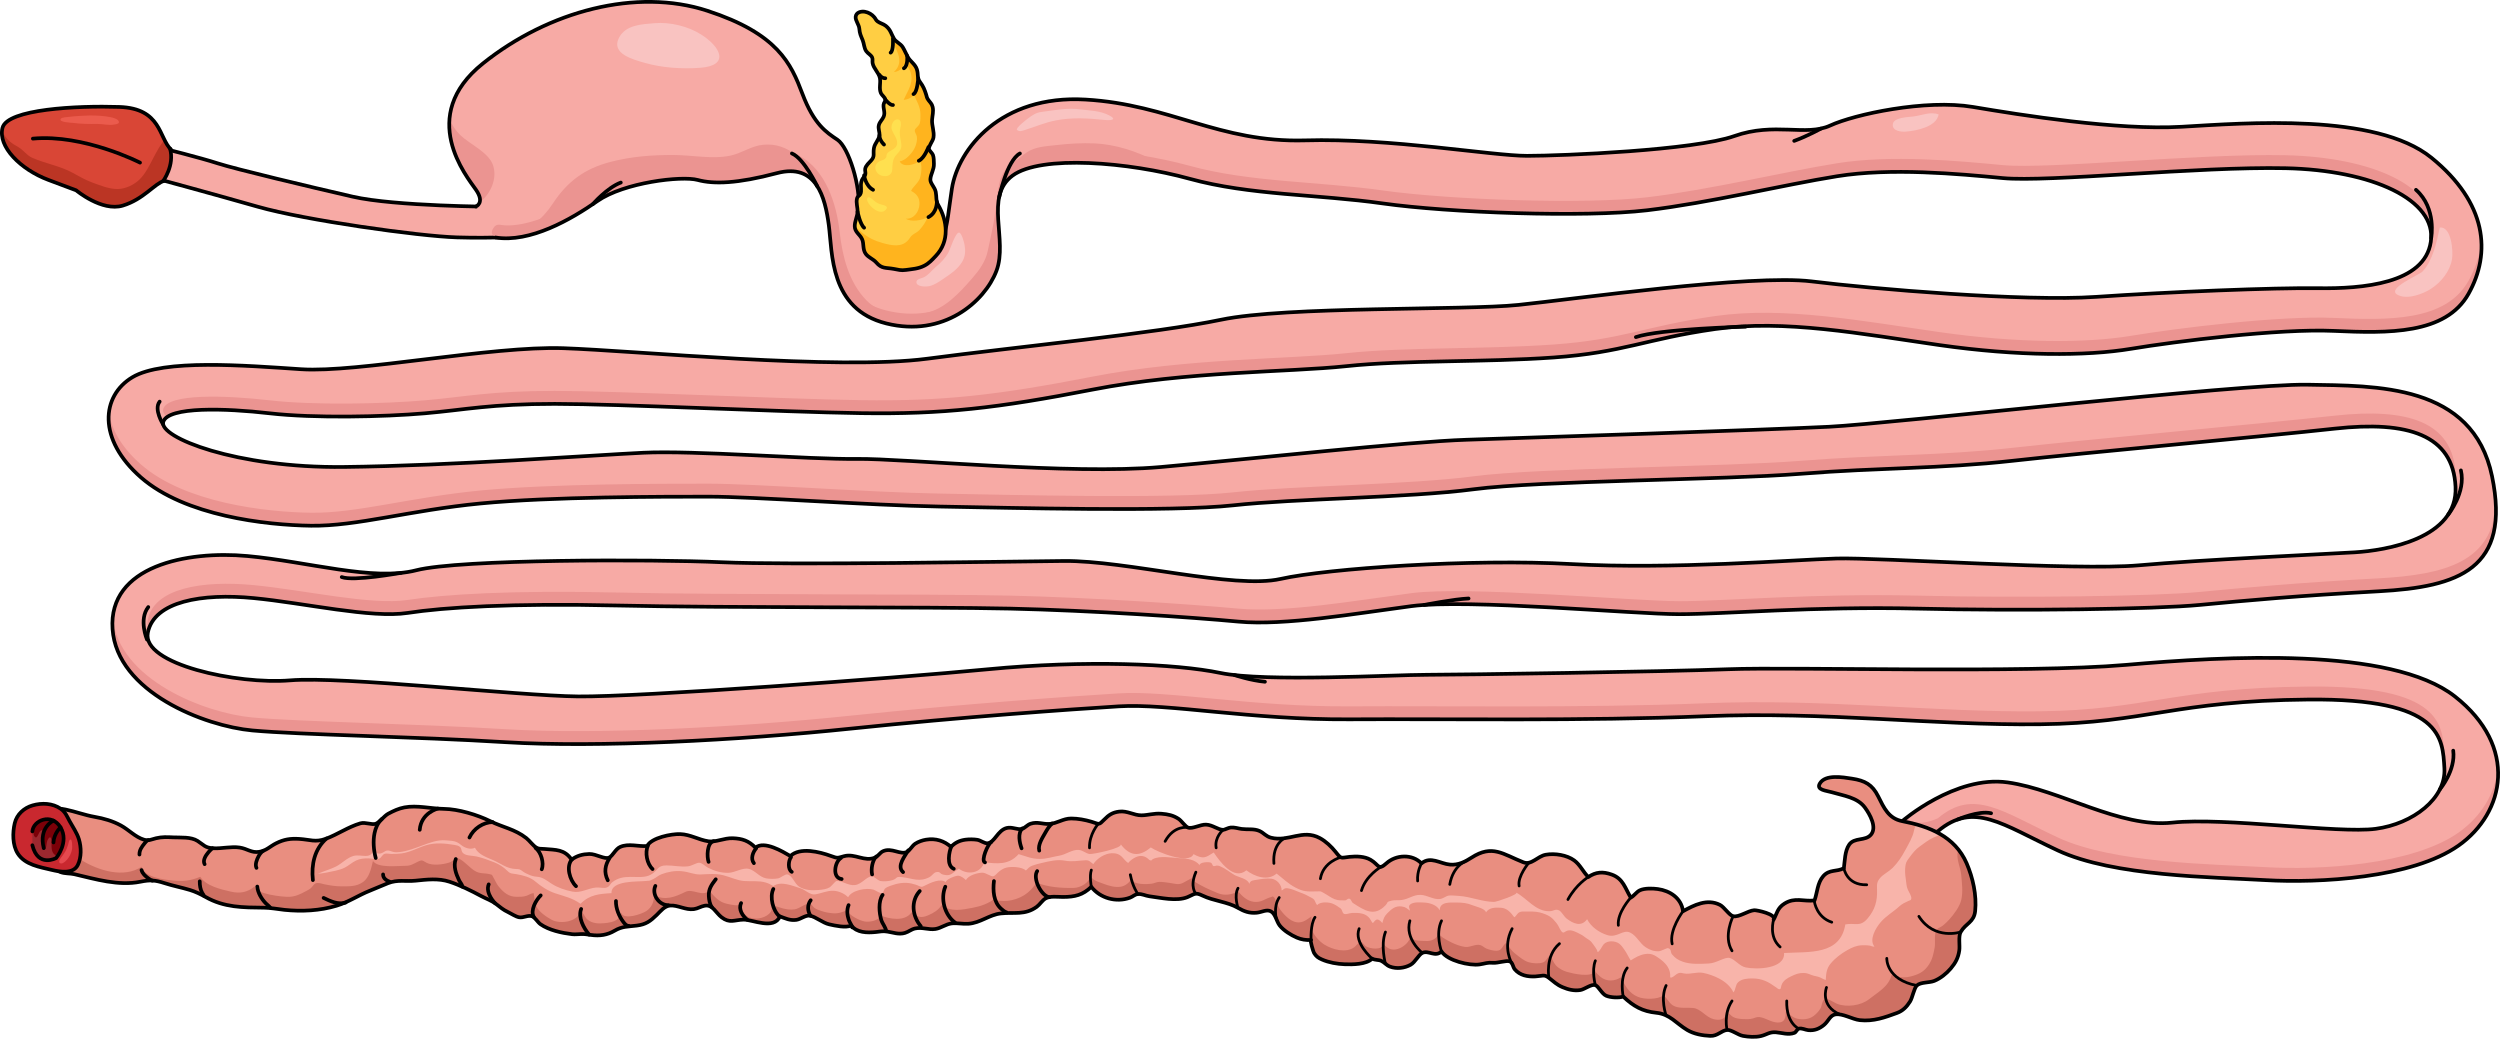 <?xml version="1.0" encoding="utf-8"?>
<!-- Generator: Adobe Illustrator 16.0.0, SVG Export Plug-In . SVG Version: 6.00 Build 0)  -->
<!DOCTYPE svg PUBLIC "-//W3C//DTD SVG 1.1//EN" "http://www.w3.org/Graphics/SVG/1.1/DTD/svg11.dtd">
<svg version="1.1" id="Layer_1" xmlns="http://www.w3.org/2000/svg" xmlns:xlink="http://www.w3.org/1999/xlink" x="0px" y="0px"
	 width="673.642px" height="279.892px" viewBox="0 0 673.642 279.892" enable-background="new 0 0 673.642 279.892"
	 xml:space="preserve">
<g>
	<g>
		<path fill="#F7AAA5" d="M41.825,48.039c0,0,14.998,4.059,27.676,7.673s43.291,7.942,53.65,8.252s15.455-0.265,15.455-0.265
			l-5.251-7.987c0,0-26.902-0.098-38.344-2.726s-31.541-7.42-36.334-8.967s-14.688-4.021-14.688-4.021S40.743,44.328,41.825,48.039z
			"/>
		<path fill="none" stroke="#000000" stroke-linecap="round" stroke-linejoin="round" stroke-miterlimit="10" d="M41.825,48.039
			c0,0,14.998,4.059,27.676,7.673s43.291,7.942,53.65,8.252s15.455-0.265,15.455-0.265l-5.251-7.987c0,0-26.902-0.098-38.344-2.726
			s-31.541-7.42-36.334-8.967s-14.688-4.021-14.688-4.021S40.743,44.328,41.825,48.039z"/>
		<path fill="#F7AAA5" d="M128.25,55.641c0,0,2.47-0.956,0-4.512s-15.921-19.791,1.858-34.015
			c17.781-14.224,41.436-20.407,60.453-14.224s22.574,14.224,25.666,22.418s6.434,10.352,9.434,12.352s6.334,12.668,5.667,18.834
			s4.668,16.166,14.334,14.333s9.166-9.333,10.833-20s13.167-25.333,36-24s36.001,11.667,59.167,11s50.333,4.166,59.833,4.166
			s45.001-1.5,55.834-5.333s19.333,0.167,25.833-2.833s25.667-7.167,38.5-5s38.834,6.333,56.167,5.333s52.333-3.832,67.333,8.334
			s16.166,25.666,10,36.666s-21.666,10.666-36.333,10s-42.667,2.834-54.667,4.834s-30.5,1.999-51.5-1.001s-41.833-7-60.5-4.333
			s-24.833,6.334-43.5,7.667s-40.166,0.666-55.833,2.333s-42.833,1.333-68.5,6.333s-40.334,6.668-62.334,6.334s-65.166-2.5-82.5-2.5
			c-17.333,0-24,1.582-35,2.541s-29.833,1.374-41.833,0s-27.333-1.875-28.667,2.292c-1.333,4.167,19.667,12.5,48.667,12.167
			s66.833-3.166,80.667-3.833c13.833-0.667,44.666,1.832,57.5,1.666c12.833-0.166,57.667,4.354,82,2.177s66.666-6.843,82.333-7.343
			s80.834-2.668,97.667-3.501s110.667-11.666,129-11.333s44.501-0.333,49.667,24.667s-9,29.834-30.5,31s-36,2.501-48.167,3.667
			s-48.334,1.667-76.167,1s-52.001,1.5-64.167,1.5s-56.999-4.167-72.166-2.167s-34.167,5.334-46.667,4.167s-39.5-3.001-61.5-3.501
			s-76.833-0.166-105.667-0.833c-28.833-0.667-46.834,0.5-56.666,2c-9.834,1.5-27.668-2.667-41.5-4
			c-13.834-1.333-26.834,0.833-28.5,9.333c-1.667,8.5,24.166,14.001,38.333,12.834s61.333,4.166,77.667,4.333
			c16.333,0.167,84.5-4.833,110.5-7.333s50.5-1.5,62.5,1s46.332,0.5,55.666,0.5s63.834-0.833,81.167-1.5s80.501,1.166,107.167-1.167
			s71.499-4.992,88.666,8.504s13.5,31.33,1,40.163s-37.665,10.166-51.999,9.333s-41-1-56-8s-22.668-13.334-32.334-5.167
			c-8.833,3.834-9.666-2.666-9.666-2.666s14.334-12.5,28.5-10.5s30.166,12.333,44.333,10.833s44.833,3.001,54.833,1.667
			s19-8.168,18.5-16.334s-0.499-18.834-36.666-18.5s-43.501,6.334-72.334,6.667s-57.667-3.499-90.167-2.166s-69.667,0.666-96,0.833
			s-48.667-4.333-62-3.5s-41.833,2.833-72.166,6c-30.334,3.167-68.5,5.166-93,3.666s-55.5-1.999-68.334-3.166
			c-12.833-1.167-36.5-10.333-37.666-27.333c-1.167-17,20-21.167,36.333-19.667s33.833,6.833,45.5,3.833s63.667-3.001,82.167-2.167
			s75.5-0.167,92.333-0.333s45.814,7.668,58.407,4.834s51.592-5.5,78.426-4s60.001-1.166,71.334-1.5s64.667,3.333,81.5,1.833
			s49.834-3,58.167-3.5s27.832-3.667,27.166-17.667s-12.834-17.834-32.5-15.667s-67.499,6.5-86.833,8.667s-36.166,1.833-57,3.5
			s-70.334,1.834-88.167,4.167s-48.166,2.5-64.833,4.333s-60.001,0.666-79.167,0.333c-19.167-0.333-49.999-2.666-62.166-2.666
			s-42.501-0.001-61.501,1.833s-33.332,6.166-45.666,6s-34-2.667-45.834-13c-11.832-10.333-10.666-22-2.332-27
			c8.332-5,30.333-3.166,45.5-2.166c15.166,1,51.332-6.334,70.666-5.667s74.166,5.999,98,2.833s61.667-6.833,79.167-10.5
			s65.666-2.5,80.166-4s62.833-8.333,79-6.333s57.167,5.499,76.667,4.166s47.999-2.5,59.833-2.333s28.668-1.167,30.334-12.5
			s-15.834-19.333-39.167-19.833s-64.001,3.832-76.167,2.666s-30.166-2.834-44.666-0.5s-34.333,7.167-51.167,9.167
			s-53.5,0.667-71.167-1.833s-35.834-2.167-52.167-6.667s-39.999-6.5-47.666-0.833s-1.168,17.334-4.334,25.667
			s-14.333,17.999-29.666,14.166c-15.334-3.833-14.5-19-15.5-26.5s-3.334-16.833-14-14c-10.667,2.833-17,3.001-21.334,1.834
			c-4.333-1.167-19.832,0.666-27,5.666c-7.166,5-18.166,11.336-27.5,9.835"/>
		<g>
			<path fill="#EB9491" d="M133.584,63.732c2.913,0.944,10.875-0.865,12.087-1.292c5.488-1.934,10.568-4.961,15.323-8.279
				c7.168-5,22.667-6.833,27-5.666c4.334,1.167,10.667,0.999,21.334-1.834c10.666-2.833,13,6.5,14,14s0.166,22.667,15.5,26.5
				c15.333,3.833,26.5-5.833,29.666-14.166c0.932-2.453,1.024-5.195,0.89-7.988c-0.097,1.562-0.353,3.073-0.89,4.488
				c-3.166,8.333-14.333,17.999-29.666,14.166c-15.334-3.833-14.5-19-15.5-26.5s-3.334-16.833-14-14
				c-10.667,2.833-17,3.001-21.334,1.834c-4.333-1.167-19.832,0.666-27,5.666c-4.98,3.476-10.33,6.651-16.127,8.554
				c-2.813,0.922-5.948,1.688-8.934,1.5c-1.285-0.081-2.098-0.572-2.928,0.652C132.125,62.665,132.513,63.384,133.584,63.732z"/>
			<path fill="#EB9491" d="M628.829,85.661c-14.667-0.666-42.667,2.834-54.667,4.834s-30.5,1.999-51.5-1.001s-41.833-7-60.5-4.333
				s-24.833,6.334-43.5,7.667s-40.166,0.666-55.833,2.333s-42.833,1.333-68.5,6.333s-40.334,6.668-62.334,6.334
				s-65.166-2.5-82.5-2.5c-17.333,0-24,1.582-35,2.541s-29.833,1.374-41.833,0s-27.333-1.875-28.667,2.292
				c-0.211,0.66,0.143,1.426,0.996,2.245c3.827-2.782,17.051-2.253,27.671-1.037c12,1.374,30.833,0.959,41.833,0
				s17.667-2.541,35-2.541c17.334,0,60.5,2.166,82.5,2.5s36.667-1.334,62.334-6.334s52.833-4.666,68.5-6.333s37.166-1,55.833-2.333
				s24.833-5,43.5-7.667s39.5,1.333,60.5,4.333s39.5,3.001,51.5,1.001s40-5.5,54.667-4.834s30.167,1,36.333-10
				c2.523-4.502,3.816-9.423,3.438-14.5c-0.287,3.835-1.5,7.541-3.438,11C658.996,86.661,643.496,86.327,628.829,85.661z"/>
			<path fill="#EB9491" d="M231.383,55.65c0.042-0.844,0.022-1.748-0.053-2.694c-0.002,0.013-0.002,0.026-0.003,0.039
				C231.238,53.823,231.26,54.721,231.383,55.65z"/>
			<path fill="#EB9491" d="M272.829,47.328c7.667-5.667,31.333-3.667,47.666,0.833s34.5,4.167,52.167,6.667
				s54.333,3.833,71.167,1.833s36.667-6.833,51.167-9.167s32.5-0.666,44.666,0.5s52.834-3.166,76.167-2.666
				c21.053,0.451,37.352,7.01,39.113,16.611c0.016-0.094,0.04-0.183,0.054-0.278c1.666-11.333-15.834-19.333-39.167-19.833
				s-64.001,3.832-76.167,2.666s-30.166-2.834-44.666-0.5s-34.333,7.167-51.167,9.167s-53.5,0.667-71.167-1.833
				s-35.834-2.167-52.167-6.667s-39.999-6.5-47.666-0.833c-3.724,2.752-4.104,6.92-3.875,11.433
				C269.166,52.136,270.094,49.349,272.829,47.328z"/>
			<path fill="#EB9491" d="M549.662,195.161c28.833-0.333,36.167-6.333,72.334-6.667c34.012-0.314,36.037,9.102,36.574,17.016
				c0.086-0.662,0.134-1.332,0.092-2.016c-0.5-8.166-0.499-18.834-36.666-18.5s-43.501,6.334-72.334,6.667
				s-57.667-3.499-90.167-2.166s-69.667,0.666-96,0.833s-48.667-4.333-62-3.5s-41.833,2.833-72.166,6
				c-30.334,3.167-68.5,5.166-93,3.666s-55.5-1.999-68.334-3.166c-12.73-1.157-36.109-10.191-37.621-26.931
				c-0.101,0.982-0.119,2.013-0.045,3.098c1.166,17,24.833,26.166,37.666,27.333c12.834,1.167,43.834,1.666,68.334,3.166
				s62.666-0.499,93-3.666c30.333-3.167,58.833-5.167,72.166-6s35.667,3.667,62,3.5s63.5,0.5,96-0.833
				S520.829,195.494,549.662,195.161z"/>
			<path fill="#EB9491" d="M37.995,128.661c11.834,10.333,33.5,12.834,45.834,13s26.666-4.166,45.666-6s49.334-1.833,61.501-1.833
				s42.999,2.333,62.166,2.666c19.166,0.333,62.5,1.5,79.167-0.333s47-2,64.833-4.333s67.333-2.5,88.167-4.167s37.666-1.333,57-3.5
				s67.167-6.5,86.833-8.667c19.103-2.104,31.128,1.454,32.412,14.49c0.091-0.74,0.126-1.512,0.088-2.323
				c-0.666-14-12.834-17.834-32.5-15.667s-67.499,6.5-86.833,8.667s-36.166,1.833-57,3.5s-70.334,1.834-88.167,4.167
				s-48.166,2.5-64.833,4.333s-60.001,0.666-79.167,0.333c-19.167-0.333-49.999-2.666-62.166-2.666s-42.501-0.001-61.501,1.833
				s-33.332,6.166-45.666,6s-34-2.667-45.834-13c-5.372-4.691-8.057-9.656-8.616-14.149
				C28.684,116.319,31.18,122.709,37.995,128.661z"/>
			<path fill="#EB9491" d="M592.829,159.495c-12.167,1.166-48.334,1.667-76.167,1s-52.001,1.5-64.167,1.5
				s-56.999-4.167-72.166-2.167s-34.167,5.334-46.667,4.167s-39.5-3.001-61.5-3.501s-76.833-0.166-105.667-0.833
				c-28.833-0.667-46.834,0.5-56.666,2c-9.834,1.5-27.668-2.667-41.5-4c-13.834-1.333-26.834,0.833-28.5,9.333
				c-0.165,0.843-0.051,1.655,0.287,2.436c2.514-7.612,14.979-9.544,28.213-8.269c13.832,1.333,31.666,5.5,41.5,4
				c9.832-1.5,27.833-2.667,56.666-2c28.834,0.667,83.667,0.333,105.667,0.833s49,2.334,61.5,3.501s31.5-2.167,46.667-4.167
				s60,2.167,72.166,2.167s36.334-2.167,64.167-1.5s64,0.166,76.167-1s26.667-2.501,48.167-3.667
				c19.13-1.037,32.439-4.992,31.507-23.457c-0.866,15.478-13.651,18.988-31.507,19.957
				C619.496,156.994,604.996,158.329,592.829,159.495z"/>
			<path fill="#EB9491" d="M662.495,224.328c-12.5,8.833-37.665,10.166-51.999,9.333s-41-1-56-8s-22.668-13.334-32.334-5.167
				c-4.757,2.064-7.191,1.132-8.428-0.168c-0.794,0.616-1.238,1.002-1.238,1.002s0.833,6.5,9.666,2.666
				c9.666-8.167,17.334-1.833,32.334,5.167s41.666,7.167,56,8s39.499-0.5,51.999-9.333c7.042-4.977,11.279-12.809,10.568-21.113
				C672.504,213.683,668.537,220.058,662.495,224.328z"/>
			<path fill="#EB9491" d="M128.701,51.85c0.573-0.496,1.295-1.707-0.451-4.221c-1.413-2.035-6.415-8.225-7.109-15.811
				c-0.896,9.137,5.483,16.971,7.109,19.311C128.426,51.384,128.572,51.622,128.701,51.85z"/>
		</g>
		<g>
			<path fill="#EB9491" d="M215.199,41.863c0.042,0.021,0.079,0.049,0.121,0.07l0.334-0.059
				C215.503,41.861,215.35,41.876,215.199,41.863z"/>
			<path fill="#EB9491" d="M211.866,46.2c8.511-0.794,10.548,7.598,11.463,14.461c1,7.5,0.166,22.667,15.5,26.5
				c15.333,3.833,26.5-5.833,29.666-14.166s-3.333-20,4.334-25.667c6.931-5.123,26.935-3.979,42.778-0.389
				c-1.557-1.173-2.63-2.555-4.36-3.52c-4.734-2.64-10.851-4.548-16.264-4.783c-3.486-0.151-6.978,0.066-10.438,0.467
				c-2.602,0.301-5.561,0.407-7.796,1.9c-2.373,1.587-4.457,3.765-5.893,6.231c-1.015,1.743-1.832,2.98-2.088,5.016
				c-0.332,2.641-0.574,5.292-1.055,7.912c-0.463,2.521-1.045,5.003-1.568,7.508c-0.573,2.748-2.257,5.122-4.097,7.222
				c-3.476,3.967-7.513,8.539-13.039,9.555c-5.437,0.998-11.567,0.558-15.547-3.528c-4.75-4.877-6.472-11.796-7.207-18.412
				c-0.844-7.579-3.76-16.776-10.936-20.573l-6.495,1.144C210.173,43.952,211.133,45.011,211.866,46.2z"/>
		</g>
		<path fill="#EB9491" d="M128.25,51.129c1.152,1.658,1.225,2.746,0.979,3.44c2.929-2.268,4.86-6.413,3.617-10.064
			c-1.177-3.454-6.247-5.646-8.744-8.035c-1.351-1.292-2.285-2.755-2.985-4.345C120.391,41.13,126.642,48.816,128.25,51.129z"/>
		<path fill="#EB9491" d="M164.566,43.608c-7.139,1.848-11.735,5.347-15.669,11.334c-2.696,4.104-7.152,7.988-12.139,9.264
			c8.539-0.153,17.891-5.617,24.236-10.045c7.168-5,22.667-6.833,27-5.666c4.334,1.167,10.667,0.999,21.334-1.834
			c6.688-1.776,10.1,1.231,11.961,5.57c-1.122-4.277-3.313-8.224-6.708-10.519c-2.891-1.954-5.296-3.012-8.909-2.708
			c-3.143,0.265-5.762,2.263-8.836,2.925c-4.871,1.049-10.518-0.17-15.529-0.17C175.583,41.759,170.141,42.164,164.566,43.608z"/>
		<path fill="none" stroke="#000000" stroke-linecap="round" stroke-linejoin="round" stroke-miterlimit="10" d="M128.25,55.641
			c0,0,2.47-0.956,0-4.512s-15.921-19.791,1.858-34.015c17.781-14.224,41.436-20.407,60.453-14.224s22.574,14.224,25.666,22.418
			s6.434,10.352,9.434,12.352s6.334,12.668,5.667,18.834s4.668,16.166,14.334,14.333s9.166-9.333,10.833-20s13.167-25.333,36-24
			s36.001,11.667,59.167,11s50.333,4.166,59.833,4.166s45.001-1.5,55.834-5.333s19.333,0.167,25.833-2.833s25.667-7.167,38.5-5
			s38.834,6.333,56.167,5.333s52.333-3.832,67.333,8.334s16.166,25.666,10,36.666s-21.666,10.666-36.333,10
			s-42.667,2.834-54.667,4.834s-30.5,1.999-51.5-1.001s-41.833-7-60.5-4.333s-24.833,6.334-43.5,7.667s-40.166,0.666-55.833,2.333
			s-42.833,1.333-68.5,6.333s-40.334,6.668-62.334,6.334s-65.166-2.5-82.5-2.5c-17.333,0-24,1.582-35,2.541s-29.833,1.374-41.833,0
			s-27.333-1.875-28.667,2.292c-1.333,4.167,19.667,12.5,48.667,12.167s66.833-3.166,80.667-3.833
			c13.833-0.667,44.666,1.832,57.5,1.666c12.833-0.166,57.667,4.354,82,2.177s66.666-6.843,82.333-7.343s80.834-2.668,97.667-3.501
			s110.667-11.666,129-11.333s44.501-0.333,49.667,24.667s-9,29.834-30.5,31s-36,2.501-48.167,3.667s-48.334,1.667-76.167,1
			s-52.001,1.5-64.167,1.5s-56.999-4.167-72.166-2.167s-34.167,5.334-46.667,4.167s-39.5-3.001-61.5-3.501
			s-76.833-0.166-105.667-0.833c-28.833-0.667-46.834,0.5-56.666,2c-9.834,1.5-27.668-2.667-41.5-4
			c-13.834-1.333-26.834,0.833-28.5,9.333c-1.667,8.5,24.166,14.001,38.333,12.834s61.333,4.166,77.667,4.333
			c16.333,0.167,84.5-4.833,110.5-7.333s50.5-1.5,62.5,1s46.332,0.5,55.666,0.5s63.834-0.833,81.167-1.5s80.501,1.166,107.167-1.167
			s71.499-4.992,88.666,8.504s13.5,31.33,1,40.163s-37.665,10.166-51.999,9.333s-41-1-56-8s-22.668-13.334-32.334-5.167
			c-8.833,3.834-9.666-2.666-9.666-2.666s14.334-12.5,28.5-10.5s30.166,12.333,44.333,10.833s44.833,3.001,54.833,1.667
			s19-8.168,18.5-16.334s-0.499-18.834-36.666-18.5s-43.501,6.334-72.334,6.667s-57.667-3.499-90.167-2.166s-69.667,0.666-96,0.833
			s-48.667-4.333-62-3.5s-41.833,2.833-72.166,6c-30.334,3.167-68.5,5.166-93,3.666s-55.5-1.999-68.334-3.166
			c-12.833-1.167-36.5-10.333-37.666-27.333c-1.167-17,20-21.167,36.333-19.667s33.833,6.833,45.5,3.833s63.667-3.001,82.167-2.167
			s75.5-0.167,92.333-0.333s45.814,7.668,58.407,4.834s51.592-5.5,78.426-4s60.001-1.166,71.334-1.5s64.667,3.333,81.5,1.833
			s49.834-3,58.167-3.5s27.832-3.667,27.166-17.667s-12.834-17.834-32.5-15.667s-67.499,6.5-86.833,8.667s-36.166,1.833-57,3.5
			s-70.334,1.834-88.167,4.167s-48.166,2.5-64.833,4.333s-60.001,0.666-79.167,0.333c-19.167-0.333-49.999-2.666-62.166-2.666
			s-42.501-0.001-61.501,1.833s-33.332,6.166-45.666,6s-34-2.667-45.834-13c-11.832-10.333-10.666-22-2.332-27
			c8.332-5,30.333-3.166,45.5-2.166c15.166,1,51.332-6.334,70.666-5.667s74.166,5.999,98,2.833s61.667-6.833,79.167-10.5
			s65.666-2.5,80.166-4s62.833-8.333,79-6.333s57.167,5.499,76.667,4.166s47.999-2.5,59.833-2.333s28.668-1.167,30.334-12.5
			s-15.834-19.333-39.167-19.833s-64.001,3.832-76.167,2.666s-30.166-2.834-44.666-0.5s-34.333,7.167-51.167,9.167
			s-53.5,0.667-71.167-1.833s-35.834-2.167-52.167-6.667s-39.999-6.5-47.666-0.833s-1.168,17.334-4.334,25.667
			s-14.333,17.999-29.666,14.166c-15.334-3.833-14.5-19-15.5-26.5s-3.334-16.833-14-14c-10.667,2.833-17,3.001-21.334,1.834
			c-4.333-1.167-19.832,0.666-27,5.666c-7.166,5-18.166,11.336-27.5,9.835"/>
		<path fill="#FFCE43" d="M230.928,53.466c0.158-0.603,0.68-0.753,0.869-1.106c0.269-0.503,0.243-0.971,0.217-1.634
			c-0.034-0.83-0.098-1.405,0.242-2.226c0.208-0.498,0.752-0.968,0.9-1.44c0.153-0.492-0.142-1.137-0.016-1.636
			c0.225-0.886,1.016-1.547,1.611-2.199c1.047-1.142,0.456-1.734,0.734-3.322c0.238-1.355,1.375-2.234,1.488-3.478
			c0.085-0.92-0.411-1.743-0.162-2.715c0.236-0.92,0.968-1.466,1.303-2.288c0.467-1.143-0.159-2.09-0.033-3.233
			c0.065-0.591,0.535-0.797,0.469-1.356c-0.072-0.604-0.929-1.161-1.178-1.72c-0.583-1.312-0.014-2.731-0.277-4.075
			c-0.291-1.481-1.717-2.565-1.973-4.068c-0.086-0.512,0.09-1.006-0.115-1.48c-0.297-0.689-1.209-1.107-1.617-1.726
			c-0.582-0.882-0.561-2.016-0.947-2.957c-0.511-1.247-0.782-1.722-0.896-3.085c-0.094-1.136-1.09-2.177-0.986-3.206
			c0.119-1.178,1.43-1.533,2.467-1.356c1.01,0.174,1.929,0.718,2.564,1.483c0.38,0.457,0.392,0.769,0.885,1.137
			c0.664,0.496,1.546,0.654,2.225,1.202c1.307,1.056,1.441,2.202,2.189,3.452c0.518,0.864,1.753,1.308,2.34,2.247
			c0.518,0.832,0.904,1.816,1.383,2.686c0.658,1.192,1.998,1.913,2.444,3.326c0.45,1.422-0.05,2.209,0.889,3.452
			c0.823,1.089,1.21,2.054,1.605,3.333c0.223,0.721,0.145,0.803,0.614,1.479c0.467,0.672,0.936,0.975,1.143,1.884
			c0.271,1.188-0.079,2.281-0.156,3.419c-0.108,1.609,0.638,3.166,0.373,4.809c-0.156,0.97-1.292,2.196-1.215,3.049
			c0.042,0.464,0.878,1.102,1.063,1.604c0.276,0.746,0.24,1.619,0.271,2.403c0.063,1.571-0.863,2.745-0.955,4.165
			c-0.073,1.119,1.189,2.095,1.448,3.422c0.266,1.366-0.008,2.368,0.644,3.479c2.537,4.336,3.125,9.837-0.646,13.785
			c-0.947,0.992-1.782,1.961-3.073,2.617c-1.672,0.85-3.179,0.883-4.938,1.14c-1.349,0.197-2.036-0.045-3.292-0.276
			c-2.176-0.4-3.224,0.026-4.726-1.732c-0.774-0.906-2.063-1.306-2.809-2.3c-0.919-1.227-0.456-2.759-1.009-3.982
			c-0.586-1.299-1.954-1.879-1.975-3.48c-0.018-1.351,0.699-2.565,0.757-3.902C231.122,55.879,230.618,54.655,230.928,53.466z"/>
		<path fill="#FFB41E" d="M252.136,68.974c3.771-3.948,3.184-9.449,0.646-13.785c-0.651-1.111-0.378-2.113-0.644-3.479
			c-0.259-1.327-1.521-2.303-1.448-3.422c0.092-1.42,1.019-2.594,0.955-4.165c-0.031-0.784,0.005-1.657-0.271-2.403
			c-0.186-0.502-1.021-1.14-1.063-1.604c-0.077-0.853,1.059-2.079,1.215-3.049c0.265-1.643-0.481-3.199-0.373-4.809
			c0.077-1.138,0.427-2.231,0.156-3.419c-0.207-0.909-0.676-1.212-1.143-1.884c-0.47-0.676-0.392-0.758-0.614-1.479
			c-0.396-1.279-0.782-2.244-1.605-3.333c-0.938-1.243-0.438-2.03-0.889-3.452c-0.446-1.413-1.786-2.134-2.444-3.326
			c-0.479-0.869-0.865-1.854-1.383-2.686c-0.587-0.939-1.822-1.383-2.34-2.247c-0.237-0.396-0.412-0.78-0.582-1.156
			c-0.157,0.229-0.269,0.46-0.306,0.688c-0.112,0.689,0.485,1.315,0.783,1.875c1.376,2.591,2.591,5.251,0.067,7.584
			c1.284-0.146,2.129-0.779,2.655-1.965c1.55,0.205,2.163,2.482,2.111,3.823c-0.078,2.035-1.344,3.866-2.12,5.611
			c0.795,0.021,2.682-0.644,2.682-1.57c0.728,1.862,1.843,3.313,1.838,5.564c-0.002,0.8,0.04,1.537-0.167,2.299
			c-0.211,0.773-1.165,1.312-1.311,1.762c-0.215,0.669,0.392,1.119,0.513,1.835c0.152,0.903-0.108,2.01-0.467,2.846
			c-0.621,1.453-2.504,3.654-4.163,3.854c0.927,1.823,4.04,0.874,5.334-0.035c0.908,0.738,0.445,3.687,0.094,4.656
			c-0.487,1.344-1.872,2.181-2.349,3.341c1.565,0.809,2.34,1.897,2.249,3.659c-0.101,1.959-1.47,3.951-3.69,3.834
			c1.559,0.965,4.28,0.434,5.809-0.344c-0.336,1.197-1.265,2.442-2.118,3.391c-0.501,0.557-1.157,0.801-1.735,1.229
			c-0.72,0.535-0.614,0.645-1.169,1.336c-1.788,2.229-4.535,1.622-6.998,0.94c-2.095-0.579-3.913-1.43-5.572-2.837
			c-0.397-0.337-1.199-1.001-1.96-1.77c0,0.025-0.004,0.051-0.004,0.076c0.021,1.602,1.389,2.182,1.975,3.48
			c0.553,1.224,0.09,2.756,1.009,3.982c0.745,0.994,2.034,1.394,2.809,2.3c1.502,1.759,2.55,1.332,4.726,1.732
			c1.256,0.231,1.943,0.474,3.292,0.276c1.76-0.257,3.267-0.29,4.938-1.14C250.354,70.935,251.189,69.966,252.136,68.974z"/>
		<path fill="none" stroke="#000000" stroke-linecap="round" stroke-linejoin="round" stroke-miterlimit="10" d="M230.928,53.466
			c0.158-0.603,0.68-0.753,0.869-1.106c0.269-0.503,0.243-0.971,0.217-1.634c-0.034-0.83-0.098-1.405,0.242-2.226
			c0.208-0.498,0.752-0.968,0.9-1.44c0.153-0.492-0.142-1.137-0.016-1.636c0.225-0.886,1.016-1.547,1.611-2.199
			c1.047-1.142,0.456-1.734,0.734-3.322c0.238-1.355,1.375-2.234,1.488-3.478c0.085-0.92-0.411-1.743-0.162-2.715
			c0.236-0.92,0.968-1.466,1.303-2.288c0.467-1.143-0.159-2.09-0.033-3.233c0.065-0.591,0.535-0.797,0.469-1.356
			c-0.072-0.604-0.929-1.161-1.178-1.72c-0.583-1.312-0.014-2.731-0.277-4.075c-0.291-1.481-1.717-2.565-1.973-4.068
			c-0.086-0.512,0.09-1.006-0.115-1.48c-0.297-0.689-1.209-1.107-1.617-1.726c-0.582-0.882-0.561-2.016-0.947-2.957
			c-0.511-1.247-0.782-1.722-0.896-3.085c-0.094-1.136-1.09-2.177-0.986-3.206c0.119-1.178,1.43-1.533,2.467-1.356
			c1.01,0.174,1.929,0.718,2.564,1.483c0.38,0.457,0.392,0.769,0.885,1.137c0.664,0.496,1.546,0.654,2.225,1.202
			c1.307,1.056,1.441,2.202,2.189,3.452c0.518,0.864,1.753,1.308,2.34,2.247c0.518,0.832,0.904,1.816,1.383,2.686
			c0.658,1.192,1.998,1.913,2.444,3.326c0.45,1.422-0.05,2.209,0.889,3.452c0.823,1.089,1.21,2.054,1.605,3.333
			c0.223,0.721,0.145,0.803,0.614,1.479c0.467,0.672,0.936,0.975,1.143,1.884c0.271,1.188-0.079,2.281-0.156,3.419
			c-0.108,1.609,0.638,3.166,0.373,4.809c-0.156,0.97-1.292,2.196-1.215,3.049c0.042,0.464,0.878,1.102,1.063,1.604
			c0.276,0.746,0.24,1.619,0.271,2.403c0.063,1.571-0.863,2.745-0.955,4.165c-0.073,1.119,1.189,2.095,1.448,3.422
			c0.266,1.366-0.008,2.368,0.644,3.479c2.537,4.336,3.125,9.837-0.646,13.785c-0.947,0.992-1.782,1.961-3.073,2.617
			c-1.672,0.85-3.179,0.883-4.938,1.14c-1.349,0.197-2.036-0.045-3.292-0.276c-2.176-0.4-3.224,0.026-4.726-1.732
			c-0.774-0.906-2.063-1.306-2.809-2.3c-0.919-1.227-0.456-2.759-1.009-3.982c-0.586-1.299-1.954-1.879-1.975-3.48
			c-0.018-1.351,0.699-2.565,0.757-3.902C231.122,55.879,230.618,54.655,230.928,53.466z"/>
		<path fill="#E98E80" d="M499.027,209.81c-2.367-0.362-7.221-1.249-8.687,1.351c-0.977,1.73,1.805,1.878,3.233,2.306
			c3.124,0.937,6.927,1.373,8.949,4.14c1.316,1.799,3.314,5.314,1.611,7.311c-1.505,1.765-4.474,0.667-5.865,2.68
			c-1.186,1.714-1.164,4.438-1.428,6.343c-1.93,1.046-3.895,0.229-5.566,2.157c-1.574,1.816-1.58,4.391-2.34,6.531
			c-2.969,0.353-5.258-0.931-8.084,0.844c-1.944,1.22-1.997,2.62-2.935,4.327c0.809-1.473-4.544-2.59-5.235-2.534
			c-1.736,0.14-4.096,1.964-5.674,1.607c-1.026-0.232-2.443-2.496-3.555-3.052c-3.465-1.732-6.938,0.047-9.952,1.715
			c-0.45-3.525-3.483-5.523-6.799-5.976c-1.359-0.186-3.582-0.256-4.833,0.343c-0.943,0.451-1.521,1.484-2.449,1.963
			c-1.536-2.545-2.034-5.099-5.109-6.203c-2.44-0.876-4.307-0.711-6.324,0.65c-1.383-1.322-2.18-3.275-3.808-4.472
			c-1.992-1.464-5.229-1.951-7.639-1.534c-2.255,0.392-3.862,2.911-6.069,2.037c-5.533-2.192-8.341-4.873-13.943-1.257
			c-1.793,1.158-3.59,2.069-5.812,1.881c-2.638-0.224-5.244-2.374-7.686-0.321c-2.478-2.586-6.851-2.371-9.456-0.022
			c-2.28,2.055-1.931,0.391-4.293-0.966c-1.604-0.92-3.774-0.965-5.6-0.782c-2.49,0.248-2.16,0.72-3.807-1.347
			c-1.108-1.389-2.614-2.84-4.25-3.713c-4.642-2.478-8.409,1.112-13.133-0.094c-1.392-0.354-1.93-1.272-3.078-1.799
			c-1.505-0.69-3.217-0.341-4.824-0.555c-1.004-0.133-1.883-0.472-2.946-0.396c-0.622,0.045-1.685,0.648-2.065,0.636
			c-1.466-0.05-2.812-1.333-4.593-1.408c-1.525-0.064-3.688,1.227-4.878,0.786c-0.701-0.26-1.756-1.825-2.499-2.319
			c-1.493-0.994-2.865-1.254-4.635-1.404c-1.994-0.169-3.672,0.421-5.398,0.429c-2.073,0.01-3.794-1.277-5.988-1.006
			c-1.849,0.229-2.815,0.909-4.056,2.169c-1.529,1.553-1.236,1.229-3.415,0.569c-1.741-0.525-3.649-0.871-5.469-0.879
			c-2.201-0.009-3.843,1.372-5.955,1.473c-1.752,0.083-3.136-0.665-4.988-0.063c-0.927,0.301-1.618,1.247-2.35,1.409
			c-1.257,0.277-2.654-0.63-4.105-0.25c-2.457,0.643-3.237,3.944-5.162,4.114c-0.791,0.069-1.9-0.802-2.712-0.936
			c-0.964-0.159-2.259-0.167-3.226-0.038c-1.534,0.203-2.848,0.81-3.894,1.955c-1.817-1.644-4.124-2.384-6.716-1.955
			c-0.943,0.155-2.092,0.532-2.942,1.104c-0.808,0.542-1.407,1.761-2.166,2.175c-1.735,0.947-4.171-1.264-6.526-0.154
			c-0.805,0.379-1.303,1.354-2.113,1.699c-2.809,1.195-5.424-1.155-8.299-0.387c-1.871,0.5-1.682,0.647-3.619-0.058
			c-3.027-1.103-8.314-2.431-10.896,0.033c-2.064-1.196-6.989-4.208-9.412-2.269c-1.834-1.846-3.526-2.442-6.133-2.531
			c-2.33-0.079-4.535,1.129-6.546,0.824c-2.671-0.404-4.827-1.837-7.592-1.939c-2.316-0.086-7.755,0.954-8.901,3.204
			c-2.375,0.224-5.012-0.773-7.308,0.271c-1.263,0.574-1.95,2.362-2.935,2.845c-1.205,0.591-3.504-1.005-5.354-0.959
			c-1.781,0.044-3.346,0.453-4.771,1.523c-1.921-2.844-4.246-2.594-7.39-2.884c-0.923-0.086-1.387,0.059-2.108-0.362
			c-0.895-0.521-1.842-1.881-2.712-2.565c-3.058-2.408-6.427-2.925-9.692-4.545c-3.477-1.725-8.642-3.28-12.488-3.323
			c-3.535-0.039-7.228-1.045-10.666-0.396c-1.556,0.294-2.951,0.95-4.357,1.703c-1.061,0.568-2.424,2.386-3.357,2.705
			c-1.095,0.375-2.799-0.511-4.154-0.113c-3.29,0.965-6.131,2.993-9.316,4.163c-2.771,1.019-4.272,0.21-7.139,0.033
			c-2.423-0.149-4.104,0.114-6.219,1.168c-1.679,0.837-2.67,2.022-4.594,2.315c-2.126,0.323-3.189-0.849-5.242-1.157
			c-2.316-0.349-4.747,0.316-7.102,0.192c-2.268-0.119-2.539-0.882-4.246-1.972c-1.785-1.141-4.484-0.87-6.549-0.966
			c-1.664-0.077-3.033-0.151-4.651,0.241c-1.226,0.298-1.947,0.766-3.261,0.38c-2.262-0.663-4.085-2.658-6.182-3.811
			c-2.214-1.217-4.635-1.903-7.111-2.336c-2.644-0.461-5.179-1.429-7.813-1.977c-1.212-0.252-2.66-0.453-3.738,0.262
			c-1.735,1.15-2.338,3.465-2.162,5.435c0.199,2.253-0.432,4.676,0.505,6.815c0.751,1.718,2.288,3.684,4.053,4.352
			c1.187,0.448,2.512,0.289,3.724,0.57c5.714,1.326,11.826,3.208,17.756,2.025c2.676-0.534,3.95-0.448,6.553,0.385
			c2.257,0.724,4.537,1.157,6.797,1.834c1.401,0.42,2.906,1.13,4.203,1.872c5.037,2.881,10.117,2.848,15.783,2.904
			c1.906,0.019,3.617,0.39,5.485,0.583c4.681,0.482,9.564,0.241,14.044-1.114c3.313-1.002,5.871-2.821,9.025-4.063
			c1.623-0.639,3.217-1.372,4.853-2.016c2.571-1.012,4.799-0.404,7.412-0.669c3.05-0.309,6.18-0.697,9.157,0.283
			c2.837,0.934,5.887,2.44,8.526,3.863c1.442,0.777,2.794,1.185,4.052,2.162c1.112,0.865,1.857,1.527,3.236,2.18
			c0.871,0.412,2.004,1.21,2.947,1.374c1.173,0.204,2.352-0.646,3.48-0.278c0.756,0.247,1.547,1.636,2.249,2.133
			c2.314,1.639,5.782,2.378,8.548,2.706c0.798,0.094,1.674-0.031,2.465-0.044c0.948-0.015,1.492,0.085,2.596,0.242
			c2.389,0.339,4.445,0.007,6.367-1.13c2.086-1.233,3.537-1.082,5.986-1.389c2.473-0.311,3.632-1.174,5.365-2.856
			c1.092-1.06,2.1-2.431,3.656-2.546c2.03-0.151,4.146,1.261,6.373,0.964c1.059-0.141,1.875-0.727,2.89-0.917
			c2.175-0.409,3,1.911,4.577,3.119c2.199,1.687,3.379,0.703,5.898,0.63c2.338-0.067,8.236,2.853,9.82-0.872
			c1.441,0.523,2.695,1.169,4.404,0.936c1.177-0.161,2.5-1.328,3.666-1.124c1.566,0.274,3.441,1.934,5.21,2.329
			c1.671,0.374,4.379,0.994,5.981,0.319c1.42,1.958,4.258,1.986,6.561,1.755c1.191-0.119,1.835-0.319,3.041-0.138
			c1.619,0.243,3.166,0.887,4.832,0.374c1.035-0.318,1.67-0.963,2.741-1.2c1.884-0.416,3.605,0.417,5.435,0.146
			c1.559-0.23,2.838-1.322,4.41-1.507c1.452-0.171,2.982,0.197,4.471,0.097c3.264-0.221,5.652-2.447,8.788-2.786
			c3.572-0.387,6.471,0.535,9.662-1.785c0.827-0.602,1.519-1.782,2.392-2.262c1.257-0.69,3.115-0.392,4.637-0.392
			c3.211,0,5.37-0.505,7.675-2.725c2.355,3.046,6.689,4.297,10.43,2.918c0.84-0.31,1.219-0.865,2.113-0.965
			c1.085-0.121,2.058,0.459,3.082,0.588c3.074,0.387,7.339,1.419,10.276,0.237c1.885-0.758,1.993-1.418,4.009-0.443
			c3.138,1.518,6.805,1.688,9.61,3.327c1.632,0.953,3.076,1.504,5.056,1.309c1.41-0.14,2.702-0.996,3.85-0.343
			c1.212,0.69,1.482,2.696,2.325,3.778c1.077,1.382,3.052,2.589,4.63,3.275c1.196,0.521,2.464,0.713,3.831,0.651
			c-0.367,0.017,0.611,3.167,0.782,3.445c0.581,0.951,1.069,1.326,2.142,1.801c1.872,0.827,4.128,1.215,6.166,1.285
			c2.079,0.072,5.817,0.067,7.38-1.515c0.803,0.442,1.68,0.25,2.428,0.589c0.862,0.391,1.414,1.203,2.354,1.557
			c1.786,0.673,3.929,0.414,5.553-0.486c1.264-0.701,2.16-2.704,3.174-3.204c1.635-0.805,3.476,1.244,5.171-0.39
			c1.616,2.496,7.579,3.889,10.262,3.492c1.564-0.231,2.065-0.574,3.636-0.435c1.199,0.107,3.531-0.701,4.444-0.396
			c0.844,0.282,0.903,1.569,1.381,2.136c1.402,1.664,3.495,2.041,5.566,1.93c1.928-0.104,2.331-0.63,3.651,0.381
			c1.328,1.016,2.066,1.834,3.672,2.513c1.521,0.644,3.107,1.049,4.824,0.771c1.06-0.171,2.996-1.688,4.014-1.32
			c0.851,0.307,1.766,2.378,2.933,2.864c1.189,0.496,3.392,0.609,4.583,0.223c2.759,2.618,5.208,3.994,8.936,4.365
			c3.671,0.364,5.318,2.859,8.287,4.629c1.829,1.09,4.127,1.503,6.218,1.597c1.979,0.088,2.974-1.428,4.54-1.596
			c1.123-0.12,2.924,1.349,4.293,1.601c1.453,0.268,3.37,0.39,4.824,0.038c1.639-0.396,2.292-1.152,4.053-1.013
			c1.636,0.13,3.332,0.772,4.974,0.15c0.474-0.18,0.686-0.979,1.191-1.125c0.779-0.224,1.761,0.324,2.519,0.4
			c1.682,0.168,2.985-0.363,4.25-1.403c1.235-1.016,1.61-2.596,3.082-2.846c1.929-0.328,4.618,1.343,6.562,1.553
			c3.717,0.402,6.815-0.757,10.044-1.939c1.579-0.578,2.634-1.68,3.512-3.088c0.663-1.063,1.067-3.564,1.823-4.303
			c0.988-0.963,3.398-0.713,4.698-1.245c1.656-0.68,3.244-1.937,4.429-3.328c1.311-1.54,2.028-2.913,2.315-4.867
			c0.195-1.332-0.284-3.843,0.377-4.983c1.393-2.403,3.59-2.597,3.903-5.652c0.434-4.222-0.615-8.979-2.302-12.863
			c-3.166-7.291-10.177-9.994-17.338-11.352c-3.671-0.696-4.936-3.563-6.5-6.696C504.487,211.385,502.52,210.344,499.027,209.81z"/>
		<path fill="#CE7063" d="M527.735,228.959c-0.08,0.135-0.143,0.278-0.183,0.433c-0.515,1.991,0.732,4.351,0.904,6.304
			c0.195,2.204,0.516,4.527,0.04,6.703c-0.412,1.888-2.016,3.992-3.273,5.389c-0.515,0.57-1.11,1.132-1.705,1.617
			c-0.438,0.355-1.267,0.63-1.607,1.022c-0.855,0.982-0.354,3.605-0.594,4.854c-0.334,1.731-0.598,3.233-1.634,4.748
			c-1.078,1.577-2.252,2.313-4.06,2.871c-1.232,0.382-2.396,0.578-3.692,0.369c-0.74-0.12-1.525-0.484-2.264-0.503
			c-0.761,3.122-3.724,4.624-6.031,6.47c-2.18,1.742-6.001,2.25-8.629,1.247c-0.752-0.287-2.669-1.702-3.427-1.177
			c-0.66,0.457-0.646,1.722-1.013,2.377c-0.445,0.798-1.227,1.613-1.967,2.139c-1.224,0.868-2.767,0.969-4.238,0.689
			c-1.402-0.268-2.042-1.271-3.138-1.956c-0.081,1.649-0.234,3.027-2.224,2.971c-1.749-0.05-3.208-1.253-4.863-1.469
			c-0.705-0.093-1.144,0.163-1.782,0.358c-0.862,0.265-1.898,0.22-2.812,0.174c-0.827-0.042-1.843-0.153-2.575-0.576
			c-0.563-0.324-1.042-1.062-1.67-1.202c-0.307,1.978-1.938,2.214-3.589,1.802c-2.065-0.516-3.36-2.781-5.449-3.004
			c-1.659-0.177-3.369,0.178-4.943-0.424c-1.575-0.601-1.877-2.137-3.128-2.972c-1.527,1.169-5.113,1.111-6.85,0.396
			c-2.498-1.029-3.429-3.059-4.6-5.251c-1.703,1.075-3.714,1.189-5.39-0.062c-0.204-0.152-1.604-1.41-1.466-1.646
			c-1.116,1.891-6.054,0.682-7.666,0.228c-1.013-0.285-2.264-0.954-2.982-1.765c-0.635-0.718-1.011-1.808-1.545-2.635
			c-0.844,0.424-0.909,1.469-1.897,1.845c-1.072,0.408-2.798,0.276-3.883-0.043c-1.313-0.385-2.598-1.514-3.657-2.341
			c-1.131-0.882-1.574-1.8-2.426-2.861c-1.123,0.806-0.999,2.09-2.618,2.12c-0.786,0.015-1.997-0.306-2.728-0.619
			c-0.561-0.241-1.036-0.769-1.617-0.922c-1.354-0.357-2.688,0.686-4.107,0.495c-1.191-0.159-2.507-0.648-3.575-1.172
			c-0.788-0.386-1.61-0.816-2.346-1.299c-0.406-0.266-0.817-0.764-1.284-0.817c-0.608,1.151-1.886,1.758-3.164,1.69
			c-1.199-0.063-3.865,0.113-4.408-1.167c-0.146,1.329-1.568,2.555-2.68,3.061c-1.834,0.836-3.229,0.41-4.476-1.017
			c-0.479,1.702-3.679,1.234-4.787,0.551c-0.434-0.267-0.688-0.846-1.106-1.067c-0.559-0.296-0.438-0.16-0.916,0.24
			c-0.389,0.325-0.686,0.771-1.104,1.083c-2.219,1.653-5.884,0.628-8.01-0.688c-1.359-0.842-2.92-2.526-3.425-4.087
			c-0.369-1.141-0.014-2.366-0.1-3.545c-0.964,0.687-1.872,1.471-3.115,1.609c-2.163,0.24-4.021-1.755-5.217-3.32
			c-0.543-0.711-0.848-1.509-1.21-2.318c-0.144-0.322-0.277-0.872-0.554-1.106c-0.438-0.373-0.18-0.235-0.721-0.088
			c-1.762,0.481-2.732,1.574-4.729,1.302c-1.791-0.243-3.062-1.458-4.215-2.801c-1.717,0.892-3.717,1.25-5.599,0.413
			c-1.42-0.631-2.891-1.188-4.238-1.956c-0.753-0.429-2.375-1.17-2.676-2.035c-0.673,0.347-1.487,0.803-2.194,1.2
			c-1.322,0.742-2.251,0.285-3.747,0.086c-0.859-0.115-1.962-0.308-2.813-0.277c-0.703,0.025-1.339,0.398-2.046,0.495
			c-1.312,0.181-4.757,0.296-5.445-1.142c-1.112,1.385-2.15,2.107-4.027,2.013c-1.54-0.078-2.971-0.668-4.408-1.193
			c-1.049-0.384-2.014-0.725-2.532-1.763c-0.413,1.83-2.719,3.168-4.529,3.214c-3.347,0.085-7.038-0.197-10.118-1.438
			c-0.741,1.34-1.988,2.605-3.27,3.407c-1.311,0.819-3.037,1.399-4.581,1.524c-1.293,0.105-3-0.161-4.087-0.091l1.573,3.624
			c0.27-0.058,0.538-0.118,0.818-0.148c3.572-0.387,6.471,0.535,9.662-1.785c0.827-0.602,1.519-1.782,2.392-2.262
			c1.257-0.69,3.115-0.392,4.637-0.392c3.211,0,5.37-0.505,7.675-2.725c2.355,3.046,6.689,4.297,10.43,2.918
			c0.84-0.31,1.219-0.865,2.113-0.965c1.085-0.121,2.058,0.459,3.082,0.588c3.074,0.387,7.339,1.419,10.276,0.237
			c1.885-0.758,1.993-1.418,4.009-0.443c3.138,1.518,6.805,1.688,9.61,3.327c1.632,0.953,3.076,1.504,5.056,1.309
			c1.41-0.14,2.702-0.996,3.85-0.343c1.212,0.69,1.482,2.696,2.325,3.778c1.077,1.382,3.052,2.589,4.63,3.275
			c1.196,0.521,2.464,0.713,3.831,0.651c-0.367,0.017,0.611,3.167,0.782,3.445c0.581,0.951,1.069,1.326,2.142,1.801
			c1.872,0.827,4.128,1.215,6.166,1.285c2.079,0.072,5.817,0.067,7.38-1.515c0.803,0.442,1.68,0.25,2.428,0.589
			c0.862,0.391,1.414,1.203,2.354,1.557c1.786,0.673,3.929,0.414,5.553-0.486c1.264-0.701,2.16-2.704,3.174-3.204
			c1.635-0.805,3.476,1.244,5.171-0.39c1.616,2.496,7.579,3.889,10.262,3.492c1.564-0.231,2.065-0.574,3.636-0.435
			c1.199,0.107,3.531-0.701,4.444-0.396c0.844,0.282,0.903,1.569,1.381,2.136c1.402,1.664,3.495,2.041,5.566,1.93
			c1.928-0.104,2.331-0.63,3.651,0.381c1.328,1.016,2.066,1.834,3.672,2.513c1.521,0.644,3.107,1.049,4.824,0.771
			c1.06-0.171,2.996-1.688,4.014-1.32c0.851,0.307,1.766,2.378,2.933,2.864c1.189,0.496,3.392,0.609,4.583,0.223
			c2.759,2.618,5.208,3.994,8.936,4.365c3.671,0.364,5.318,2.859,8.287,4.629c1.829,1.09,4.127,1.503,6.218,1.597
			c1.979,0.088,2.974-1.428,4.54-1.596c1.123-0.12,2.924,1.349,4.293,1.601c1.453,0.268,3.37,0.39,4.824,0.038
			c1.639-0.396,2.292-1.152,4.053-1.013c1.636,0.13,3.332,0.772,4.974,0.15c0.474-0.18,0.686-0.979,1.191-1.125
			c0.779-0.224,1.761,0.324,2.519,0.4c1.682,0.168,2.985-0.363,4.25-1.403c1.235-1.016,1.61-2.596,3.082-2.846
			c1.929-0.328,4.618,1.343,6.562,1.553c3.717,0.402,6.815-0.757,10.044-1.939c1.579-0.578,2.634-1.68,3.512-3.088
			c0.663-1.063,1.067-3.564,1.823-4.303c0.988-0.963,3.398-0.713,4.698-1.245c1.656-0.68,3.244-1.937,4.429-3.328
			c1.311-1.54,2.028-2.913,2.315-4.867c0.195-1.332-0.284-3.843,0.377-4.983c1.393-2.403,3.59-2.597,3.903-5.652
			c0.434-4.222-0.615-8.979-2.302-12.863C529.319,231.245,528.583,230.032,527.735,228.959z"/>
		<path fill="#CE7063" d="M268.029,242.225c-1.873,1.238-3.509,1.931-5.938,2.384c-2.952,0.55-5.818,1.201-8.382-0.72
			c-0.817,1.328-2.093,2.075-3.493,2.697c-2.089,0.93-2.948,0.528-4.604-0.747c-1.795,2.611-5.985,1.8-8.463,0.793
			c-0.241,1.524-2.922,1.866-4.109,1.677c-1.472-0.235-4.206-1.655-4.853-3.035c-1.423,0.566-2.264,0.956-3.919,0.801
			c-1.053-0.1-1.963-0.262-2.968-0.619c-0.587-0.208-1.25-0.421-1.777-0.759c-0.389-0.249-0.679-0.842-1.013-1.023
			c-1.217-0.664-2.941,1.165-4.404,1.363c-2.372,0.321-4.163-0.66-6.314-1.233c1.668,3.784-8.223,6.072-7.897-0.194
			c-1.021,0.67-2.858,0.157-3.96-0.065c-2.244-0.452-3.408-1.964-4.828-3.549c-1.931,1.786-4.38-0.674-6.427,0.327
			c-2.792,1.365-5.38,2.44-8.466,0.887c0.069,1.682-0.59,3.305-2.049,4.273c-1.178,0.782-6.063,2.557-6.802,0.469
			c-0.317,0.466-0.403,1.169-0.9,1.653c-0.852,0.83-2.581,1.06-3.701,1.163c-1.582,0.146-3.123,0.062-4.404-0.938
			c-0.769-0.6-1.139-1.951-1.896-2.333c-0.833,2.976-5.501,3.567-7.772,2.363c-1.432-0.76-3.553-2.201-4.207-3.728
			c-0.459-1.071-0.427-2.351-0.696-3.48c-0.681,0.044-1.341,0.537-2.006,0.747c-0.848,0.268-1.688,0.248-2.576,0.251
			c-2.154,0.006-3.49-1.135-4.85-2.797c-0.62-0.757-0.904-1.603-1.413-2.423c-0.493-0.793-0.128-0.657-0.985-0.875
			c-1.512-0.383-2.591-0.021-4.028-0.902c-1.438-0.882-2.777-2.573-4.207-3.27c-0.884-0.431-1.561,0.672-2.7,1.041
			c-1.652,0.534-4.495,0.907-6.08,0.056c-1.152-0.618-1.152-0.898-2.389-0.278c-1.245,0.624-1.872,1.101-3.356,1.097
			c-2.136-0.006-7.405,0.691-8.706-1.32c-0.442,1.942-0.976,4.515-2.733,5.728c-1.777,1.226-3.696,1.118-5.778,1.123
			c-1.543,0.004-2.98-0.235-4.487-0.539c-0.753-0.152-1.764-0.565-2.486-0.254c-0.478,0.207-0.85,0.944-1.236,1.269
			c-0.462,0.388-0.975,0.617-1.498,0.903c-1.371,0.749-2.678,1.36-4.282,1.442c-1.721,0.087-9.266-0.743-9.364-2.81
			c-1.937,1.596-3.912,1.987-6.38,1.424c-2.684-0.612-6.733-1.517-8.294-4.02c-2.52,1.081-4.634,1.292-7.425,1.004
			c-2.446-0.252-7.581-0.818-8.375-3.713c-4.784,3.188-11.596,1.039-16.045-1.674c-3.122-1.903-5.87-5.32-9.513-6.218
			c-0.264-0.065-0.523-0.111-0.783-0.156c-0.047,1.749-0.236,3.532,0.474,5.153c0.751,1.718,2.288,3.684,4.053,4.352
			c1.187,0.448,2.512,0.289,3.724,0.57c5.714,1.326,11.826,3.208,17.756,2.025c2.676-0.534,3.95-0.448,6.553,0.385
			c2.257,0.724,4.537,1.157,6.797,1.834c1.401,0.42,2.906,1.13,4.203,1.872c5.037,2.881,10.117,2.848,15.783,2.904
			c1.906,0.019,3.617,0.39,5.485,0.583c4.681,0.482,9.564,0.241,14.044-1.114c3.313-1.002,5.871-2.821,9.025-4.063
			c1.623-0.639,3.217-1.372,4.853-2.016c2.571-1.012,4.799-0.404,7.412-0.669c3.05-0.309,6.18-0.697,9.157,0.283
			c2.837,0.934,5.887,2.44,8.526,3.863c1.442,0.777,2.794,1.185,4.052,2.162c1.112,0.865,1.857,1.527,3.236,2.18
			c0.871,0.412,2.004,1.21,2.947,1.374c1.173,0.204,2.352-0.646,3.48-0.278c0.756,0.247,1.547,1.636,2.249,2.133
			c2.314,1.639,5.782,2.378,8.548,2.706c0.798,0.094,1.674-0.031,2.465-0.044c0.948-0.015,1.492,0.085,2.596,0.242
			c2.389,0.339,4.445,0.007,6.367-1.13c2.086-1.233,3.537-1.082,5.986-1.389c2.473-0.311,3.632-1.174,5.365-2.856
			c1.092-1.06,2.1-2.431,3.656-2.546c2.03-0.151,4.146,1.261,6.373,0.964c1.059-0.141,1.875-0.727,2.89-0.917
			c2.175-0.409,3,1.911,4.577,3.119c2.199,1.687,3.379,0.703,5.898,0.63c2.338-0.067,8.236,2.853,9.82-0.872
			c1.441,0.523,2.695,1.169,4.404,0.936c1.177-0.161,2.5-1.328,3.666-1.124c1.566,0.274,3.441,1.934,5.21,2.329
			c1.671,0.374,4.379,0.994,5.981,0.319c1.42,1.958,4.258,1.986,6.561,1.755c1.191-0.119,1.835-0.319,3.041-0.138
			c1.619,0.243,3.166,0.887,4.832,0.374c1.035-0.318,1.67-0.963,2.741-1.2c1.884-0.416,3.605,0.417,5.435,0.146
			c1.559-0.23,2.838-1.322,4.41-1.507c1.452-0.171,2.982,0.197,4.471,0.097c3.264-0.221,5.652-2.447,8.788-2.786
			c0.157-0.017,0.312-0.028,0.466-0.041c-0.189-0.71-0.488-1.335-0.991-2.042C268.778,243.492,268.196,242.895,268.029,242.225z"/>
		<path fill="#F8B4AA" d="M113.814,227.804c-1.966,0.732-3.948,1.516-6.053,1.78c-0.641,0.08-1.204,0.116-1.822-0.038
			c-0.555-0.139-1.14-0.476-1.736-0.345c-0.461,0.102-0.877,0.504-1.331,0.669c-1.223,0.443-1.496-0.169-2.232-0.959
			c-0.623,2.881-3.329,1.144-5.403,1.729c-1.732,0.488-3.08,2.029-4.661,2.828c-1.126,0.567-2.339,0.958-3.516,1.399
			c-0.523,0.196-1.44,0.655-1.886,0.563c0.892,0,1.747-0.082,2.619-0.276c1.694-0.377,3.636-0.595,5.183-1.408
			c1.058-0.557,1.936-1.398,3.018-1.896c1.104-0.508,2.105-0.557,3.298-0.56c0.787-0.002,2.062,0.397,2.807,0.126
			c0.703-0.255,0.888-1.224,1.681-1.391c0.469-0.099,1.128,0.071,1.614,0.071c0.93,0,1.821-0.009,2.742-0.124
			c2.375-0.297,4.458-1.555,6.724-2.23c2.469-0.736,5.008-0.499,7.516-0.088c0.513,0.084,1.156,0.188,1.563,0.547
			c0.471,0.416,0.323,0.923,0.611,1.389c0.68,1.104,2.638,0.912,3.836,1.185c1.676,0.382,3.25,0.978,4.854,1.604
			c1.314,0.513,2.474,1.29,3.471,2.277c0.893,0.884,1.242,0.676,2.474,0.898c1.779,0.321,3.681,0.771,5.08,1.979
			c1.497,1.292,3.41,2.528,5.347,3.171c2.439,0.811,4.642,1.263,6.817,2.834c2.391-2.477,5.14-2.688,8.343-2.872
			c-0.166-3.53,7.071-3.028,9.278-3.28c1.196-0.137,0.692,0.079,1.927-0.484c0.746-0.34,1.399-0.997,2.257-1.326
			c1.712-0.657,3.628-1.006,5.503-0.82c2.029,0.2,3.3,0.943,5.063,0.875c2.165-0.084,4.05-0.32,6.163,0.231
			c1.98,0.516,3.635,1.373,5.504,1.53c1.917,0.16,4.018-0.145,5.889,0.418c0.732,0.221,1.387,0.553,2.021,0.95
			c2.027-1.466,5.179-0.051,7.297,0.584c1.297,0.389,2.582,1.847,3.909,1.661c1.732-0.243,3.194-1.051,5.003-0.98
			c1.406,0.055,2.975,0.747,3.95,1.748c0.944-1.927,4.964-2.619,6.85-2.047c0.49,0.148,1.929,1.207,2.44,0.875
			c0.229-0.149,0.345-0.851,0.582-1.097c0.384-0.4,0.991-0.62,1.496-0.808c1.864-0.693,3.829-1.073,5.76-0.609
			c0.714,0.171,1.347,0.345,1.994,0.662c0.743,0.364,0.861,0.225,1.604-0.146c1.351-0.673,4.235-2.086,5.621-0.858
			c-0.197-0.704,2.485-1.758,3.228-1.783c0.763-0.025,1.63,0.671,2.158,1.176c0.74-1.295,2.979-1.91,4.361-1.988
			c1.021-0.058,2.443,1.198,3.1,0.962c0.454-0.164,1.124-1.011,1.551-1.331c0.629-0.473,1.203-0.831,1.982-1.011
			c1.319-0.304,4.136-0.205,5.176,0.8c0.54-0.526,0.912-1.007,1.643-1.284c0.817-0.31,1.73-0.54,2.581-0.738
			c2.082-0.485,4.184-1.034,6.317-0.63c1.951,0.37,3.538-0.027,5.498-0.105c1.104-0.044,1.258,0.44,2.128,1.028
			c0.998-1.546,3.085-2.857,4.958-2.932c1.165-0.046,2.063,0.259,2.806,1.036c0.448,0.469,1.087,1.281,1.626,1.594
			c0.727-0.892,2.241-1.928,3.454-1.892c0.703,0.021,1.23,0.234,1.771,0.648c0.223,0.171,0.387,0.429,0.665,0.515
			c0.571,0.177,0.263-0.033,0.738-0.294c1.898-1.043,5.174-0.359,7.33-0.262c1.827,0.082,4.07,0.303,5.3,1.877
			c-0.052-0.825,2.386-0.918,2.95-0.697c0.537,0.21,0.377,0.724,0.753,0.931c0.22,0.12,0.687-0.13,0.929-0.135
			c0.379-0.007,0.646,0.09,0.995,0.241c1.331,0.578,2.498,1.546,3.729,2.289c1.001,0.604,3.746,1.022,4.001,2.429
			c0.321-1.045,1.19-0.972,2.146-1.137c1.241-0.215,2.554-0.417,3.824-0.277c1.472,0.161,2.813,1.66,2.759,3.165
			c0.367-0.099,0.597-0.492,1.022-0.582c0.394-0.082,0.958,0.056,1.329,0.147c0.909,0.227,1.754,0.666,2.645,0.98
			c1.142,0.402,2.059,0.859,3.114,1.458c0.65,0.369,0.688,0.475,0.979,1.109c0.132,0.289,0.259,0.62,0.499,0.819
			c0.829-0.954,3.143-0.806,4.208-0.359c0.694,0.29,1.462,0.786,2.053,1.236c0.515,0.393,0.453,1.043,0.827,1.406
			c0.432,0.42,1.631-0.121,2.308-0.151c0.895-0.04,1.796-0.036,2.661,0.169c0.737,0.174,1.189,0.426,1.75,0.923
			c0.538,0.478,0.702,1.174,1.182,1.649c0.383-0.332,0.623-0.933,1.182-0.969c0.518-0.033,1.086,0.58,1.388,0.954
			c0.271-1.067,0.484-1.799,1.325-2.634c1.134-1.126,2.133-2.069,3.875-1.844c1.133,0.146,1.424,0.567,2.259,1.152
			c-0.154-0.725-0.578-1.251,0.143-1.764c0.895-0.637,2.532-0.48,3.581-0.443c1.513,0.055,3.546,0.623,4.27,2.119
			c-0.021-2.403,2.798-2.119,4.592-2.119c1.568,0,2.831,0.145,4.265,0.736c0.912,0.377,3.335,0.851,3.614,1.899
			c0.907-1.31,2.45-1.317,3.989-1.232c1.72,0.095,2.7,1.315,3.635,2.574c0.554-0.32,0.729-1.011,1.339-1.33
			c0.53-0.277,0.948-0.224,1.521-0.223c1.355,0.003,2.68-0.074,4.015,0.252c0.851,0.208,1.979,0.618,2.713,1.091
			c0.682,0.439,1.283,1.15,1.785,1.77c0.554,0.683,0.756,1.414,1.259,2.127c0.665,0.944,0.876,0.06,1.883-0.137
			c1.084-0.21,2.294,0.498,3.211,0.968c0.465,0.237,0.847,0.445,1.25,0.786c0.557,0.47,1.279,0.758,1.758,1.292
			c0.409,0.457,0.751,1.054,1.129,1.54c0.29,0.372,0.491,0.782,0.58,1.241c0.655-0.163,1.164-1.606,1.671-2.136
			c0.997-1.041,3.061-0.96,4.172-0.127c0.591,0.442,0.947,1.023,1.366,1.604c0.672,0.929,1.107,1.964,1.709,2.895
			c1.274-0.758,2.349-1.476,3.902-1.709c1.637-0.246,2.51,0.249,3.802,1.18c1.46,1.052,2.749,2.34,2.935,4.211
			c0.066,0.669-0.218,1.195,0.527,0.872c0.611-0.265,1.015-0.843,1.644-1.081c0.629-0.239,1.004-0.05,1.61,0.056
			c1.68,0.293,3.367-0.491,5.079-0.168c1.408,0.266,3.119,0.882,4.379,1.558c1.631,0.875,3.035,2.055,3.815,3.707
			c0.645-0.735,0.48-1.988,1.256-2.729c0.977-0.934,2.56-1.034,3.822-1.033c2.685,0.003,4.341,0.918,6.457,2.437
			c0.148,0.106,0.538,0.441,0.726,0.462c0.62,0.066,0.461-0.433,0.679-1.073c0.417-1.222,1.535-1.897,2.646-2.42
			c1.157-0.543,2.043-0.92,3.373-0.882c0.829,0.023,1.432,0.285,2.164,0.576c0.717,0.286,1.51,0.319,2.219,0.623
			c0.513,0.221,0.993,0.562,1.534,0.692c0.079-1.639,0.181-3.05,1.283-4.386c1.25-1.515,2.808-2.678,4.489-3.635
			c1.283-0.73,2.479-1.279,3.987-1.329c0.654-0.021,1.329-0.027,1.97,0.072c0.458,0.07,0.942,0.355,1.4,0.29
			c-1.563-1.883,0.369-5.069,1.663-6.58c1.483-1.731,3.382-2.747,5.022-4.267c0.753-0.697,1.583-1.042,2.491-1.479
			c0.389-0.187,0.653-0.102,0.743-0.604c0.121-0.672-0.714-1.871-0.967-2.484c-0.38-0.924-0.362-1.779-0.515-2.746
			c-0.208-1.322-0.281-2.509-0.074-3.82c0.152-0.968,0.671-1.5,1.253-2.303c0.706-0.975,1.52-1.94,2.499-2.647
			c1.199-0.865,2.44-1.853,3.782-2.468c0.834-0.382,2.393-0.691,1.17-1.661c-1.048-0.833-2.439-1.478-3.734-1.79
			c-1.688-0.408-2.387-0.027-2.688,1.586c-0.334,1.785-1.458,3.593-2.305,5.189c-0.938,1.768-2.04,3.45-3.46,4.87
			c-0.927,0.927-2.574,1.778-3.308,2.636c-0.9,1.051-0.951,1.611-0.887,3.308c0.113,2.958-0.552,5.353-2.574,7.71
			c-2.034,2.37-3.332,1.064-5.967,1.568c-1.374,8.396-9.829,7.303-16.509,7.705c0.291,4.289-7.397,4.529-10.379,3.879
			c-1.639-0.357-2.807-2.133-4.238-2.537c-1.319-0.372-3.54,1.389-5.674,1.486c-2.271,0.104-4.932,0.279-7.045-0.501
			c-1.244-0.459-1.925-0.889-2.823-1.919c-0.564-0.647-0.088-1.472-1.128-1.723c-0.27-0.065-1.878,0.805-2.427,0.841
			c-1.293,0.085-2.445-0.358-3.522-1.04c-1.658-1.051-2.444-3.104-4.188-3.968c-2.024-1.004-3.475,1.503-6.219,0.653
			c-2.212-0.684-4.392-2.247-5.427-4.274c-1.585,2.15-3.695,1.21-5.524-0.177c-0.689-0.522-1.355-1.886-2.025-2.2
			c-1.066-0.5-1.334,0.191-2.593,0.22c-3.734,0.084-6.07-3.471-8.969-5.03c0.793,0.427-5.225,2.526-6,2.52
			c-3.183-0.028-6.281-1.422-9.466-1.618c-0.648-0.041-1.957-0.162-2.593-0.103c-0.854,0.079-1.474,0.798-2.471,0.94
			c-1.737,0.247-3.468-1.09-5.282-1.113c-1.963-0.025-2.914,1.035-5.016,1.376c-0.845,0.138-1.857-0.025-2.69,0.166
			c-1.652,0.381-0.846,0.399-1.755,1.326c-2.992,3.05-5.507,1.403-8.757-0.703c-0.314-0.204-0.467-1.021-0.875-1.122
			c-0.599-0.148-0.75,0.472-1.221,0.443c-0.991-0.06-1.618,0.128-2.802-0.329c-1.023-0.396-1.751-1.022-2.701-1.541
			c-1.281-0.699-0.785-0.571-2.19-0.552c-2.452,0.035-3.396,0.15-5.676-1.045c-2.013-1.056-3.312-2.43-5.062-3.764
			c-2.396,2.113-5.997,0.778-8.146-0.88c-3.386,2.881-7.238-2.473-8.794-4.8c-2.246,1.407-2.765,1.896-5.465,0.445
			c-1.111,2.882-9.798-0.561-11.497-1.81c-3.049,2.581-5.654,2.41-8.129-0.886c0.797,1.061-7.604,2.799-8.386,2.665
			c-1.058-0.18-1.749-0.987-2.856-1.098c-1.78-0.179-3.516,1.26-5.277,1.545c-1.894,0.307-3.294,0.878-5.289,0.875
			c-2.224-0.003-3.633-0.705-5.68-1.288c-2.719,3.03-5.77,2.558-9.252,2.207c-0.923,2.942-4.478,3.527-6.862,1.701
			c-1.852,1.18-2.022,2.128-4.187,1.617c-1.04-0.246-0.738-0.935-1.971-0.66c-0.626,0.141-1.138,1.02-1.72,1.321
			c-2.77,1.438-4.565,0.349-7.336,0.017c-2.071-0.249-1.126,0.327-2.719,0.821c-0.881,0.272-2.319,0.391-3.212,0.22
			c-0.596-0.115-1.788-1.306-2.238-1.287c-1.49,0.059-2.704,2.116-4.574,2.375c-1.794,0.249-3.772-1.324-5.063-1.071
			c-0.24,0.047-1.363,1.431-1.768,1.678c-0.828,0.507-1.922,0.62-2.866,0.714c-1.836,0.182-3.907,0.105-5.443-0.934
			c-1.146-0.775-1.827-3.054-3.126-3.264c-0.559-0.091-1.808,0.932-2.41,1.067c-0.891,0.201-2.406,0.182-3.318-0.001
			c-1.82-0.363-2.98-2.166-4.617-2.548c-1.742-0.405-3.708,1.016-5.509,1.057c-1.979,0.045-3.747-0.484-5.503-1.369
			c-0.744-0.375-1.538-1.312-2.422-1.342c-0.619-0.021-1.918,0.818-2.861,0.95c-1.969,0.275-4.055-0.252-5.943-0.231
			c-2.56,0.028-2.153,1.364-4.184,2.492c-1.608,0.895-3.691,0.58-5.503,0.602c-1.925,0.023-3.249,0.241-4.788,1.363
			c-0.787,0.574-0.64,1.136-1.597,1.497c-0.778,0.294-2.025-0.082-2.86,0.001c-2.357,0.234-4.051,1.557-6.383,1.102
			c-1.979-0.387-3.946-1.057-5.649-2.15c-1.337-0.858-2.318-1.763-3.965-1.862c-0.716-0.043-1.388-0.229-2.056-0.52
			c-0.545-0.236-1.183-0.527-1.681-0.893c-0.819-0.601-0.813-0.63-1.928-0.667c-2.386-0.079-3.959-1.457-6.041-2.373
			c-1.836-0.809-3.959-1.456-4.945-3.358c-1.166,0.638-2.833,0.003-3.671-0.703c-1.426-1.203-2.305-1.117-4.155-1.29
			C117.959,226.239,115.857,227.042,113.814,227.804z"/>
		<path fill="none" stroke="#000000" stroke-linecap="round" stroke-linejoin="round" stroke-miterlimit="10" d="M499.027,209.81
			c-2.367-0.362-7.221-1.249-8.687,1.351c-0.977,1.73,1.805,1.878,3.233,2.306c3.124,0.937,6.927,1.373,8.949,4.14
			c1.316,1.799,3.314,5.314,1.611,7.311c-1.505,1.765-4.474,0.667-5.865,2.68c-1.186,1.714-1.164,4.438-1.428,6.343
			c-1.93,1.046-3.895,0.229-5.566,2.157c-1.574,1.816-1.58,4.391-2.34,6.531c-2.969,0.353-5.258-0.931-8.084,0.844
			c-1.944,1.22-1.997,2.62-2.935,4.327c0.809-1.473-4.544-2.59-5.235-2.534c-1.736,0.14-4.096,1.964-5.674,1.607
			c-1.026-0.232-2.443-2.496-3.555-3.052c-3.465-1.732-6.938,0.047-9.952,1.715c-0.45-3.525-3.483-5.523-6.799-5.976
			c-1.359-0.186-3.582-0.256-4.833,0.343c-0.943,0.451-1.521,1.484-2.449,1.963c-1.536-2.545-2.034-5.099-5.109-6.203
			c-2.44-0.876-4.307-0.711-6.324,0.65c-1.383-1.322-2.18-3.275-3.808-4.472c-1.992-1.464-5.229-1.951-7.639-1.534
			c-2.255,0.392-3.862,2.911-6.069,2.037c-5.533-2.192-8.341-4.873-13.943-1.257c-1.793,1.158-3.59,2.069-5.812,1.881
			c-2.638-0.224-5.244-2.374-7.686-0.321c-2.478-2.586-6.851-2.371-9.456-0.022c-2.28,2.055-1.931,0.391-4.293-0.966
			c-1.604-0.92-3.774-0.965-5.6-0.782c-2.49,0.248-2.16,0.72-3.807-1.347c-1.108-1.389-2.614-2.84-4.25-3.713
			c-4.642-2.478-8.409,1.112-13.133-0.094c-1.392-0.354-1.93-1.272-3.078-1.799c-1.505-0.69-3.217-0.341-4.824-0.555
			c-1.004-0.133-1.883-0.472-2.946-0.396c-0.622,0.045-1.685,0.648-2.065,0.636c-1.466-0.05-2.812-1.333-4.593-1.408
			c-1.525-0.064-3.688,1.227-4.878,0.786c-0.701-0.26-1.756-1.825-2.499-2.319c-1.493-0.994-2.865-1.254-4.635-1.404
			c-1.994-0.169-3.672,0.421-5.398,0.429c-2.073,0.01-3.794-1.277-5.988-1.006c-1.849,0.229-2.815,0.909-4.056,2.169
			c-1.529,1.553-1.236,1.229-3.415,0.569c-1.741-0.525-3.649-0.871-5.469-0.879c-2.201-0.009-3.843,1.372-5.955,1.473
			c-1.752,0.083-3.136-0.665-4.988-0.063c-0.927,0.301-1.618,1.247-2.35,1.409c-1.257,0.277-2.654-0.63-4.105-0.25
			c-2.457,0.643-3.237,3.944-5.162,4.114c-0.791,0.069-1.9-0.802-2.712-0.936c-0.964-0.159-2.259-0.167-3.226-0.038
			c-1.534,0.203-2.848,0.81-3.894,1.955c-1.817-1.644-4.124-2.384-6.716-1.955c-0.943,0.155-2.092,0.532-2.942,1.104
			c-0.808,0.542-1.407,1.761-2.166,2.175c-1.735,0.947-4.171-1.264-6.526-0.154c-0.805,0.379-1.303,1.354-2.113,1.699
			c-2.809,1.195-5.424-1.155-8.299-0.387c-1.871,0.5-1.682,0.647-3.619-0.058c-3.027-1.103-8.314-2.431-10.896,0.033
			c-2.064-1.196-6.989-4.208-9.412-2.269c-1.834-1.846-3.526-2.442-6.133-2.531c-2.33-0.079-4.535,1.129-6.546,0.824
			c-2.671-0.404-4.827-1.837-7.592-1.939c-2.316-0.086-7.755,0.954-8.901,3.204c-2.375,0.224-5.012-0.773-7.308,0.271
			c-1.263,0.574-1.95,2.362-2.935,2.845c-1.205,0.591-3.504-1.005-5.354-0.959c-1.781,0.044-3.346,0.453-4.771,1.523
			c-1.921-2.844-4.246-2.594-7.39-2.884c-0.923-0.086-1.387,0.059-2.108-0.362c-0.895-0.521-1.842-1.881-2.712-2.565
			c-3.058-2.408-6.427-2.925-9.692-4.545c-3.477-1.725-8.642-3.28-12.488-3.323c-3.535-0.039-7.228-1.045-10.666-0.396
			c-1.556,0.294-2.951,0.95-4.357,1.703c-1.061,0.568-2.424,2.386-3.357,2.705c-1.095,0.375-2.799-0.511-4.154-0.113
			c-3.29,0.965-6.131,2.993-9.316,4.163c-2.771,1.019-4.272,0.21-7.139,0.033c-2.423-0.149-4.104,0.114-6.219,1.168
			c-1.679,0.837-2.67,2.022-4.594,2.315c-2.126,0.323-3.189-0.849-5.242-1.157c-2.316-0.349-4.747,0.316-7.102,0.192
			c-2.268-0.119-2.539-0.882-4.246-1.972c-1.785-1.141-4.484-0.87-6.549-0.966c-1.664-0.077-3.033-0.151-4.651,0.241
			c-1.226,0.298-1.947,0.766-3.261,0.38c-2.262-0.663-4.085-2.658-6.182-3.811c-2.214-1.217-4.635-1.903-7.111-2.336
			c-2.644-0.461-5.179-1.429-7.813-1.977c-1.212-0.252-2.66-0.453-3.738,0.262c-1.735,1.15-2.338,3.465-2.162,5.435
			c0.199,2.253-0.432,4.676,0.505,6.815c0.751,1.718,2.288,3.684,4.053,4.352c1.187,0.448,2.512,0.289,3.724,0.57
			c5.714,1.326,11.826,3.208,17.756,2.025c2.676-0.534,3.95-0.448,6.553,0.385c2.257,0.724,4.537,1.157,6.797,1.834
			c1.401,0.42,2.906,1.13,4.203,1.872c5.037,2.881,10.117,2.848,15.783,2.904c1.906,0.019,3.617,0.39,5.485,0.583
			c4.681,0.482,9.564,0.241,14.044-1.114c3.313-1.002,5.871-2.821,9.025-4.063c1.623-0.639,3.217-1.372,4.853-2.016
			c2.571-1.012,4.799-0.404,7.412-0.669c3.05-0.309,6.18-0.697,9.157,0.283c2.837,0.934,5.887,2.44,8.526,3.863
			c1.442,0.777,2.794,1.185,4.052,2.162c1.112,0.865,1.857,1.527,3.236,2.18c0.871,0.412,2.004,1.21,2.947,1.374
			c1.173,0.204,2.352-0.646,3.48-0.278c0.756,0.247,1.547,1.636,2.249,2.133c2.314,1.639,5.782,2.378,8.548,2.706
			c0.798,0.094,1.674-0.031,2.465-0.044c0.948-0.015,1.492,0.085,2.596,0.242c2.389,0.339,4.445,0.007,6.367-1.13
			c2.086-1.233,3.537-1.082,5.986-1.389c2.473-0.311,3.632-1.174,5.365-2.856c1.092-1.06,2.1-2.431,3.656-2.546
			c2.03-0.151,4.146,1.261,6.373,0.964c1.059-0.141,1.875-0.727,2.89-0.917c2.175-0.409,3,1.911,4.577,3.119
			c2.199,1.687,3.379,0.703,5.898,0.63c2.338-0.067,8.236,2.853,9.82-0.872c1.441,0.523,2.695,1.169,4.404,0.936
			c1.177-0.161,2.5-1.328,3.666-1.124c1.566,0.274,3.441,1.934,5.21,2.329c1.671,0.374,4.379,0.994,5.981,0.319
			c1.42,1.958,4.258,1.986,6.561,1.755c1.191-0.119,1.835-0.319,3.041-0.138c1.619,0.243,3.166,0.887,4.832,0.374
			c1.035-0.318,1.67-0.963,2.741-1.2c1.884-0.416,3.605,0.417,5.435,0.146c1.559-0.23,2.838-1.322,4.41-1.507
			c1.452-0.171,2.982,0.197,4.471,0.097c3.264-0.221,5.652-2.447,8.788-2.786c3.572-0.387,6.471,0.535,9.662-1.785
			c0.827-0.602,1.519-1.782,2.392-2.262c1.257-0.69,3.115-0.392,4.637-0.392c3.211,0,5.37-0.505,7.675-2.725
			c2.355,3.046,6.689,4.297,10.43,2.918c0.84-0.31,1.219-0.865,2.113-0.965c1.085-0.121,2.058,0.459,3.082,0.588
			c3.074,0.387,7.339,1.419,10.276,0.237c1.885-0.758,1.993-1.418,4.009-0.443c3.138,1.518,6.805,1.688,9.61,3.327
			c1.632,0.953,3.076,1.504,5.056,1.309c1.41-0.14,2.702-0.996,3.85-0.343c1.212,0.69,1.482,2.696,2.325,3.778
			c1.077,1.382,3.052,2.589,4.63,3.275c1.196,0.521,2.464,0.713,3.831,0.651c-0.367,0.017,0.611,3.167,0.782,3.445
			c0.581,0.951,1.069,1.326,2.142,1.801c1.872,0.827,4.128,1.215,6.166,1.285c2.079,0.072,5.817,0.067,7.38-1.515
			c0.803,0.442,1.68,0.25,2.428,0.589c0.862,0.391,1.414,1.203,2.354,1.557c1.786,0.673,3.929,0.414,5.553-0.486
			c1.264-0.701,2.16-2.704,3.174-3.204c1.635-0.805,3.476,1.244,5.171-0.39c1.616,2.496,7.579,3.889,10.262,3.492
			c1.564-0.231,2.065-0.574,3.636-0.435c1.199,0.107,3.531-0.701,4.444-0.396c0.844,0.282,0.903,1.569,1.381,2.136
			c1.402,1.664,3.495,2.041,5.566,1.93c1.928-0.104,2.331-0.63,3.651,0.381c1.328,1.016,2.066,1.834,3.672,2.513
			c1.521,0.644,3.107,1.049,4.824,0.771c1.06-0.171,2.996-1.688,4.014-1.32c0.851,0.307,1.766,2.378,2.933,2.864
			c1.189,0.496,3.392,0.609,4.583,0.223c2.759,2.618,5.208,3.994,8.936,4.365c3.671,0.364,5.318,2.859,8.287,4.629
			c1.829,1.09,4.127,1.503,6.218,1.597c1.979,0.088,2.974-1.428,4.54-1.596c1.123-0.12,2.924,1.349,4.293,1.601
			c1.453,0.268,3.37,0.39,4.824,0.038c1.639-0.396,2.292-1.152,4.053-1.013c1.636,0.13,3.332,0.772,4.974,0.15
			c0.474-0.18,0.686-0.979,1.191-1.125c0.779-0.224,1.761,0.324,2.519,0.4c1.682,0.168,2.985-0.363,4.25-1.403
			c1.235-1.016,1.61-2.596,3.082-2.846c1.929-0.328,4.618,1.343,6.562,1.553c3.717,0.402,6.815-0.757,10.044-1.939
			c1.579-0.578,2.634-1.68,3.512-3.088c0.663-1.063,1.067-3.564,1.823-4.303c0.988-0.963,3.398-0.713,4.698-1.245
			c1.656-0.68,3.244-1.937,4.429-3.328c1.311-1.54,2.028-2.913,2.315-4.867c0.195-1.332-0.284-3.843,0.377-4.983
			c1.393-2.403,3.59-2.597,3.903-5.652c0.434-4.222-0.615-8.979-2.302-12.863c-3.166-7.291-10.177-9.994-17.338-11.352
			c-3.671-0.696-4.936-3.563-6.5-6.696C504.487,211.385,502.52,210.344,499.027,209.81z"/>
		<path fill="#C9282F" d="M21.268,226.156c-0.535-1.746-1.656-3.316-2.511-4.888c-0.72-1.323-1.121-2.451-2.391-3.335
			c-2.192-1.525-5.082-1.64-7.595-0.909c-2.285,0.664-4.23,2.387-4.801,4.794c-0.602,2.543-0.625,5.894,0.813,8.159
			c1.959,3.082,5.975,3.648,9.182,4.429c2.262,0.55,5.779,1.121,6.995-1.316C21.971,231.066,21.918,228.282,21.268,226.156z"/>
		<path fill="#9C282F" d="M8.72,224.034c0.206-2.966,5.173-5.104,7.587-1.104s-1.173,8.276-1.173,8.276s-4.897,2.69-6.414-3.448"/>
		<path fill="#7C0008" d="M16.307,222.93c-1.885-3.123-5.317-2.499-6.833-0.665l0.081-0.022c-0.335,0.849-0.852,2.436-0.231,3.173
			c0.877,1.042,1.023-1.812,2.076-1.716c0.071,1.515-0.38,2.852,0.269,4.317c0.346,0.78,0.6,1.049,0.776,0.089
			c0.121-0.654,0.143-1.502,0.552-2.071c1.057-1.473,0.87,1.463,0.89,1.999c0.024,0.687,0.099,1.447,0.555,1.992
			c0.214,0.255,0.581,0.543,0.993,0.78C16.242,229.658,18.283,226.203,16.307,222.93z"/>
		<path fill="none" stroke="#000000" stroke-linecap="round" stroke-linejoin="round" stroke-miterlimit="10" d="M21.268,226.156
			c-0.535-1.746-1.656-3.316-2.511-4.888c-0.72-1.323-1.121-2.451-2.391-3.335c-2.192-1.525-5.082-1.64-7.595-0.909
			c-2.285,0.664-4.23,2.387-4.801,4.794c-0.602,2.543-0.625,5.894,0.813,8.159c1.959,3.082,5.975,3.648,9.182,4.429
			c2.262,0.55,5.779,1.121,6.995-1.316C21.971,231.066,21.918,228.282,21.268,226.156z"/>
		
			<path fill="none" stroke="#000000" stroke-width="0.75" stroke-linecap="round" stroke-linejoin="round" stroke-miterlimit="10" d="
			M528.316,251.138c0,0-7.078,2.331-11.254-4.21"/>
		
			<path fill="none" stroke="#000000" stroke-width="0.75" stroke-linecap="round" stroke-linejoin="round" stroke-miterlimit="10" d="
			M496.841,233.939c0,0,0.733,4.638,6.15,4.471"/>
		
			<path fill="none" stroke="#000000" stroke-width="0.75" stroke-linecap="round" stroke-linejoin="round" stroke-miterlimit="10" d="
			M488.908,242.994c0,0,0.584,4.166,4.667,5.5"/>
		
			<path fill="none" stroke="#000000" stroke-width="0.75" stroke-linecap="round" stroke-linejoin="round" stroke-miterlimit="10" d="
			M477.917,247.798c0,0-1.425,4.611,1.741,7.361"/>
		
			<path fill="none" stroke="#000000" stroke-width="0.75" stroke-linecap="round" stroke-linejoin="round" stroke-miterlimit="10" d="
			M508.408,258.244c0,0-0.239,5.721,8.089,7.318"/>
		
			<path fill="none" stroke="#000000" stroke-width="0.75" stroke-linecap="round" stroke-linejoin="round" stroke-miterlimit="10" d="
			M492.158,266.077c0,0-1.868,4.884,3.607,7.275"/>
		
			<path fill="none" stroke="#000000" stroke-width="0.75" stroke-linecap="round" stroke-linejoin="round" stroke-miterlimit="10" d="
			M484.706,277.188c0,0-3.426-1.385-3.256-7.474"/>
		
			<path fill="none" stroke="#000000" stroke-width="0.75" stroke-linecap="round" stroke-linejoin="round" stroke-miterlimit="10" d="
			M465.371,277.537c0,0-1.046-4.31,1.329-7.822"/>
		
			<path fill="none" stroke="#000000" stroke-width="0.75" stroke-linecap="round" stroke-linejoin="round" stroke-miterlimit="10" d="
			M467.007,246.872c0,0-2.749,5.374-0.308,9.33"/>
		
			<path fill="none" stroke="#000000" stroke-width="0.75" stroke-linecap="round" stroke-linejoin="round" stroke-miterlimit="10" d="
			M453.5,245.535c0,0-3.797,5.037-2.926,8.792"/>
		
			<path fill="none" stroke="#000000" stroke-width="0.75" stroke-linecap="round" stroke-linejoin="round" stroke-miterlimit="10" d="
			M448.942,273.625c0,0-1.634-4.578,0-8.063"/>
		
			<path fill="none" stroke="#000000" stroke-width="0.75" stroke-linecap="round" stroke-linejoin="round" stroke-miterlimit="10" d="
			M437.39,268.542c0,0-1.083-4.971,1.06-7.715"/>
		
			<path fill="none" stroke="#000000" stroke-width="0.75" stroke-linecap="round" stroke-linejoin="round" stroke-miterlimit="10" d="
			M439.419,241.865c0,0-3.72,4.087-3.345,7.462"/>
		
			<path fill="none" stroke="#000000" stroke-width="0.75" stroke-linecap="round" stroke-linejoin="round" stroke-miterlimit="10" d="
			M427.986,236.312c0,0-3.302,1.994-5.493,6.065"/>
		
			<path fill="none" stroke="#000000" stroke-width="0.75" stroke-linecap="round" stroke-linejoin="round" stroke-miterlimit="10" d="
			M411.967,232.459c0,0-3.104,3.657-2.627,6.265"/>
		
			<path fill="none" stroke="#000000" stroke-width="0.75" stroke-linecap="round" stroke-linejoin="round" stroke-miterlimit="10" d="
			M394.924,232.021c0,0-3.393,1.28-4.27,6.285"/>
		
			<path fill="none" stroke="#000000" stroke-width="0.75" stroke-linecap="round" stroke-linejoin="round" stroke-miterlimit="10" d="
			M383.03,232.646c0,0-1.247,2.122-1.038,4.727"/>
		
			<path fill="none" stroke="#000000" stroke-width="0.75" stroke-linecap="round" stroke-linejoin="round" stroke-miterlimit="10" d="
			M372.144,233.56c0,0-4.111,2.343-5.288,6.416"/>
		
			<path fill="none" stroke="#000000" stroke-width="0.75" stroke-linecap="round" stroke-linejoin="round" stroke-miterlimit="10" d="
			M361.276,231c0,0-4.754,1.202-5.484,5.768"/>
		
			<path fill="none" stroke="#000000" stroke-width="0.75" stroke-linecap="round" stroke-linejoin="round" stroke-miterlimit="10" d="
			M346.154,225.859c0,0-3.307,1.44-2.889,6.787"/>
		
			<path fill="none" stroke="#000000" stroke-width="0.75" stroke-linecap="round" stroke-linejoin="round" stroke-miterlimit="10" d="
			M343.934,247.668c0,0-0.909-3.317,0.757-5.813"/>
		
			<path fill="none" stroke="#000000" stroke-width="0.75" stroke-linecap="round" stroke-linejoin="round" stroke-miterlimit="10" d="
			M353.276,253.3c0,0-0.199-4.347,1.054-6.122"/>
		
			<path fill="none" stroke="#000000" stroke-width="0.75" stroke-linecap="round" stroke-linejoin="round" stroke-miterlimit="10" d="
			M369.746,258.317c0,0-5.039-4.277-3.517-8.077"/>
		
			<path fill="none" stroke="#000000" stroke-width="0.75" stroke-linecap="round" stroke-linejoin="round" stroke-miterlimit="10" d="
			M373.317,259.694c0,0-1.368-4.999,0-8.549"/>
		
			<path fill="none" stroke="#000000" stroke-width="0.75" stroke-linecap="round" stroke-linejoin="round" stroke-miterlimit="10" d="
			M388.424,256.382c0,0-1.709-4.715,0-8.264"/>
		
			<path fill="none" stroke="#000000" stroke-width="0.75" stroke-linecap="round" stroke-linejoin="round" stroke-miterlimit="10" d="
			M383.253,256.772c0,0-4.789-3.747-3.35-8.653"/>
		
			<path fill="none" stroke="#000000" stroke-width="0.75" stroke-linecap="round" stroke-linejoin="round" stroke-miterlimit="10" d="
			M407.448,259.694c0,0-2.728-4.306,0-9.454"/>
		
			<path fill="none" stroke="#000000" stroke-width="0.75" stroke-linecap="round" stroke-linejoin="round" stroke-miterlimit="10" d="
			M417.365,263.491c0,0-1.103-5.863,2.831-9.213"/>
		
			<path fill="none" stroke="#000000" stroke-width="0.75" stroke-linecap="round" stroke-linejoin="round" stroke-miterlimit="10" d="
			M429.875,265.455c0,0-1.051-3.922,0-6.57"/>
		
			<path fill="none" stroke="#000000" stroke-width="0.75" stroke-linecap="round" stroke-linejoin="round" stroke-miterlimit="10" d="
			M322.234,240.822c0,0-1.721-1.833,0-5.813"/>
		
			<path fill="none" stroke="#000000" stroke-width="0.75" stroke-linecap="round" stroke-linejoin="round" stroke-miterlimit="10" d="
			M329.578,223.609c0,0-2.371,1.966-1.878,4.843"/>
		
			<path fill="none" stroke="#000000" stroke-width="0.75" stroke-linecap="round" stroke-linejoin="round" stroke-miterlimit="10" d="
			M333.584,244.629c0,0-1.115-3.267,0-5.285"/>
		
			<path fill="none" stroke="#000000" stroke-width="0.75" stroke-linecap="round" stroke-linejoin="round" stroke-miterlimit="10" d="
			M320.107,222.987c0,0-3.714-0.758-6.157,3.715"/>
		
			<path fill="none" stroke="#000000" stroke-width="0.75" stroke-linecap="round" stroke-linejoin="round" stroke-miterlimit="10" d="
			M306.607,240.92c0,0-1.449-2.057-2.032-5.219"/>
		
			<path fill="none" stroke="#000000" stroke-width="0.75" stroke-linecap="round" stroke-linejoin="round" stroke-miterlimit="10" d="
			M295.95,221.968c0,0-2.489,2.799-2.375,6.483"/>
		
			<path fill="none" stroke="#000000" stroke-width="0.75" stroke-linecap="round" stroke-linejoin="round" stroke-miterlimit="10" d="
			M294.064,238.967c0,0-0.538-2.905,0-4.516"/>
		<path fill="none" stroke="#000000" stroke-linecap="round" stroke-linejoin="round" stroke-miterlimit="10" d="M282.721,241.757
			c-2.207-0.407-4.527-5.127-3.241-7.035"/>
		<path fill="none" stroke="#000000" stroke-linecap="round" stroke-linejoin="round" stroke-miterlimit="10" d="M283.48,221.897
			c-0.758,0.7-1.306,1.575-1.807,2.468c-0.733,1.307-2.062,3.262-1.642,4.843"/>
		<path fill="none" stroke="#000000" stroke-linecap="round" stroke-linejoin="round" stroke-miterlimit="10" d="M275.48,223.208
			c-1.307,1.321-0.755,3.862-0.207,5.379"/>
		<path fill="none" stroke="#000000" stroke-linecap="round" stroke-linejoin="round" stroke-miterlimit="10" d="M267.066,226.931
			c-0.876,0.488-2.83,5.025-1.655,5.448"/>
		<path fill="none" stroke="#000000" stroke-linecap="round" stroke-linejoin="round" stroke-miterlimit="10" d="M271.205,245.828
			c-0.487-0.094-1.096-0.652-1.462-0.975c-2.046-1.801-2.227-4.906-1.918-7.439"/>
		<path fill="none" stroke="#000000" stroke-linecap="round" stroke-linejoin="round" stroke-miterlimit="10" d="M257.342,248.586
			c-2.808-2.038-3.98-6.453-2.621-9.655"/>
		<path fill="none" stroke="#000000" stroke-linecap="round" stroke-linejoin="round" stroke-miterlimit="10" d="M256.376,227.965
			c-0.645,1.538-1.413,5.254,0.621,6.139"/>
		<path fill="none" stroke="#000000" stroke-linecap="round" stroke-linejoin="round" stroke-miterlimit="10" d="M244.723,229.138
			c-0.799,1.464-3.23,4.252-1.38,5.861"/>
		<path fill="none" stroke="#000000" stroke-linecap="round" stroke-linejoin="round" stroke-miterlimit="10" d="M236.102,230.792
			c-1.036,1.024-1.445,3.45-1.104,4.828"/>
		<path fill="none" stroke="#000000" stroke-linecap="round" stroke-linejoin="round" stroke-miterlimit="10" d="M248.102,249.551
			c-2.243-2.643-2.788-6.687-0.275-9.448"/>
		<path fill="none" stroke="#000000" stroke-linecap="round" stroke-linejoin="round" stroke-miterlimit="10" d="M238.792,250.931
			c-0.084-0.988-1.026-2.035-1.318-3.009c-0.573-1.913-0.86-5.053,0.354-6.784"/>
		<path fill="none" stroke="#000000" stroke-linecap="round" stroke-linejoin="round" stroke-miterlimit="10" d="M229.621,249.892
			c-0.163-0.706-0.657-1.295-0.897-1.979c-0.446-1.268-0.603-2.759-0.067-4.021"/>
		<path fill="none" stroke="#000000" stroke-linecap="round" stroke-linejoin="round" stroke-miterlimit="10" d="M226.586,231.203
			c-1.7,1.038-2.411,5.377,0.207,5.655"/>
		<path fill="none" stroke="#000000" stroke-linecap="round" stroke-linejoin="round" stroke-miterlimit="10" d="M213.138,230.996
			c-0.71,0.876-0.899,3.287,0.207,3.931"/>
		<path fill="none" stroke="#000000" stroke-linecap="round" stroke-linejoin="round" stroke-miterlimit="10" d="M218.379,246.72
			c-0.793-1.295-0.895-2.866,0.069-4.139"/>
		<path fill="none" stroke="#000000" stroke-linecap="round" stroke-linejoin="round" stroke-miterlimit="10" d="M210.035,246.926
			c-1.812-1.532-2.677-5.28-1.655-7.379"/>
		<path fill="none" stroke="#000000" stroke-linecap="round" stroke-linejoin="round" stroke-miterlimit="10" d="M203.76,228.583
			c-0.902,1.033-1.558,2.812-0.62,4"/>
		<path fill="none" stroke="#000000" stroke-linecap="round" stroke-linejoin="round" stroke-miterlimit="10" d="M191.83,244.446
			c-0.586-0.747-0.783-2.036-0.837-2.981c-0.109-1.935,0.77-3.088,1.871-4.536"/>
		<path fill="none" stroke="#000000" stroke-linecap="round" stroke-linejoin="round" stroke-miterlimit="10" d="M192.312,226.653
			c-1.869,0.413-1.85,4.302-1.379,5.586"/>
		<path fill="none" stroke="#000000" stroke-linecap="round" stroke-linejoin="round" stroke-miterlimit="10" d="M201.348,247.825
			c-1.242-1.021-2.451-2.753-1.655-4.482"/>
		<path fill="none" stroke="#000000" stroke-linecap="round" stroke-linejoin="round" stroke-miterlimit="10" d="M180.109,243.894
			c-2.452,0.111-4.595-2.875-3.518-5.173"/>
		<path fill="none" stroke="#000000" stroke-linecap="round" stroke-linejoin="round" stroke-miterlimit="10" d="M174.591,227.825
			c-0.845,1.889-0.28,4.939,1.242,6.345"/>
		<path fill="none" stroke="#000000" stroke-linecap="round" stroke-linejoin="round" stroke-miterlimit="10" d="M164.25,231.203
			c-1.236,1.962-1.54,3.837-0.482,6"/>
		<path fill="none" stroke="#000000" stroke-linecap="round" stroke-linejoin="round" stroke-miterlimit="10" d="M169.422,249.479
			c-0.639,0.029-1.114-0.594-1.462-1.052c-1.166-1.537-2.046-3.693-1.986-5.639"/>
		<path fill="none" stroke="#000000" stroke-linecap="round" stroke-linejoin="round" stroke-miterlimit="10" d="M158.733,251.824
			c-1.467-1.737-3.014-4.579-2.139-6.896"/>
		<path fill="none" stroke="#000000" stroke-linecap="round" stroke-linejoin="round" stroke-miterlimit="10" d="M154.181,231.479
			c-1.784,1.907-0.637,5.742,1.034,7.31"/>
		<path fill="none" stroke="#000000" stroke-linecap="round" stroke-linejoin="round" stroke-miterlimit="10" d="M143.835,247.065
			c-0.995-1.713,0.547-4.5,1.862-5.793"/>
		<path fill="none" stroke="#000000" stroke-linecap="round" stroke-linejoin="round" stroke-miterlimit="10" d="M144.319,228.513
			c1.48,1.079,2.322,4.043,1.655,5.724"/>
		<path fill="none" stroke="#000000" stroke-linecap="round" stroke-linejoin="round" stroke-miterlimit="10" d="M102.897,220.697
			c-1.209,1.146-1.704,2.493-1.974,3.783c-0.444,2.127-0.237,4.635,0.319,6.716"/>
		<path fill="none" stroke="#000000" stroke-linecap="round" stroke-linejoin="round" stroke-miterlimit="10" d="M105.057,237.603
			c-0.801-0.267-1.856-0.882-1.831-1.983"/>
		<path fill="none" stroke="#000000" stroke-linecap="round" stroke-linejoin="round" stroke-miterlimit="10" d="M87.972,225.946
			c-3.239,2.847-4.119,7.02-3.664,11.199"/>
		<path fill="none" stroke="#000000" stroke-linecap="round" stroke-linejoin="round" stroke-miterlimit="10" d="M70.95,229.233
			c-0.553,0.363-0.974,0.918-1.282,1.498c-0.435,0.82-1.023,2.202-0.562,3.127"/>
		<path fill="none" stroke="#000000" stroke-linecap="round" stroke-linejoin="round" stroke-miterlimit="10" d="M57.262,228.545
			c-0.069,0.109-0.178,0.156-0.279,0.246c-0.313,0.275-0.609,0.6-0.875,0.921c-0.648,0.782-1.543,2.106-0.971,3.146"/>
		<path fill="none" stroke="#000000" stroke-linecap="round" stroke-linejoin="round" stroke-miterlimit="10" d="M39.95,226.358
			c-0.459,0.201-0.725,0.547-1.035,0.933c-0.705,0.877-1.381,1.79-1.34,2.974"/>
		<path fill="none" stroke="#000000" stroke-linecap="round" stroke-linejoin="round" stroke-miterlimit="10" d="M41.075,237.295
			c-0.408-0.1-0.788-0.38-1.12-0.628c-0.758-0.566-1.577-1.259-1.817-2.216"/>
		<path fill="none" stroke="#000000" stroke-linecap="round" stroke-linejoin="round" stroke-miterlimit="10" d="M54.887,241.327
			c-0.006-0.227-0.271-0.482-0.38-0.687c-0.529-0.989-0.696-2.045-0.683-3.157"/>
		<path fill="none" stroke="#000000" stroke-linecap="round" stroke-linejoin="round" stroke-miterlimit="10" d="M72.825,244.577
			c-0.253-0.377-0.882-0.821-1.244-1.204c-1.141-1.202-2.109-2.808-2.256-4.483"/>
		<path fill="none" stroke="#000000" stroke-linecap="round" stroke-linejoin="round" stroke-miterlimit="10" d="M93.137,243.202
			c-1.969,0.646-4.219-0.401-5.938-1.25"/>
		<path fill="none" stroke="#000000" stroke-linecap="round" stroke-linejoin="round" stroke-miterlimit="10" d="M124.615,238.921
			c-0.056-0.55-0.667-1.203-0.917-1.728c-0.821-1.725-1.604-3.819-0.886-5.718"/>
		<path fill="none" stroke="#000000" stroke-linecap="round" stroke-linejoin="round" stroke-miterlimit="10" d="M132.765,221.523
			c-2.568,0.024-5.172,1.765-6.27,4.153"/>
		<path fill="none" stroke="#000000" stroke-linecap="round" stroke-linejoin="round" stroke-miterlimit="10" d="M220.203,50.166
			c0,0-3.576-7.487-6.818-8.813"/>
		<path fill="none" stroke="#000000" stroke-linecap="round" stroke-linejoin="round" stroke-miterlimit="10" d="M269.239,53.11
			c0,0,2.048-9.843,5.584-11.758"/>
		<path fill="#D94636" d="M46.113,40.34c-3.37-3.184-2.56-11.147-13.98-11.522S1.987,29.378,0.676,34.434
			s4.868,11.234,12.357,14.043c7.49,2.809,7.49,2.809,7.49,2.809s6.928,5.805,12.545,4.119s8.575-5.944,11.196-6.693"/>
		<path fill="#BB3524" d="M33.069,55.405c3.006-0.902,5.479-2.718,7.91-4.633c0.842-0.664,1.693-1.364,2.669-1.826
			c1.305-0.616,1.827-2.971,2.231-4.329c0.364-1.226,0.465-2.766,0.161-4.018c-0.22-0.908-1.227-1.934-1.695-2.873
			c-1.233,1.336-2.118,3.137-2.913,4.618c-1.121,2.092-2.187,4.477-3.947,6.127c-1.475,1.384-3.661,2.402-5.684,2.461
			C29.472,51,26.848,49.914,24.7,49.115c-1.846-0.687-3.494-1.677-5.221-2.606c-3.387-1.824-7.25-2.436-10.777-3.984
			c-1.577-0.692-2.352-2.11-3.82-2.919c-1.803-0.994-3.306-2.074-4.1-4.067c-0.06-0.15-0.117-0.423-0.162-0.761
			c-0.958,4.989,5.092,10.954,12.414,13.7c7.49,2.809,7.49,2.809,7.49,2.809S27.452,57.09,33.069,55.405z"/>
		<path fill="none" stroke="#000000" stroke-linecap="round" stroke-linejoin="round" stroke-miterlimit="10" d="M46.113,40.34
			c-3.37-3.184-2.56-11.147-13.98-11.522S1.987,29.378,0.676,34.434s4.868,11.234,12.357,14.043c7.49,2.809,7.49,2.809,7.49,2.809
			s6.928,5.805,12.545,4.119s8.575-5.944,11.196-6.693"/>
		<path fill="#F9C3C1" d="M173.74,16.938c4.661,1.342,10.11,1.691,14.942,1.328c8.083-0.607,5.479-5.644,0.258-8.957
			c-3.516-2.232-8.37-3.412-12.508-3.066c-3.479,0.291-7.879,0.423-9.67,3.988C164.612,14.51,170.621,16.039,173.74,16.938z"/>
		<path fill="#F9C3C1" d="M657.414,61.296c3.199-0.301,3.634,6.459,3.303,8.49c-0.539,3.307-2.9,6.218-5.647,8.017
			c-2.174,1.424-6.649,3.111-9.173,1.55c-2.745-1.698,5.95-5.262,6.843-6.166C655.498,70.392,656.66,64.974,657.414,61.296z"/>
		<path fill="#F9C3C1" d="M252.125,71.961c1.374-1.169,2.555-2.336,3.44-3.927c0.45-0.808,1.872-5.403,2.842-5.358
			c0.759,0.034,1.415,2.815,1.505,3.34c0.257,1.507,0.221,2.952-0.525,4.313c-1.133,2.068-3.162,3.433-5.063,4.711
			c-1.183,0.795-2.427,1.702-3.836,2.04c-0.799,0.191-3.527,0.32-3.556-1.078c-0.017-0.854,1.496-1.011,2.085-1.321
			C250.265,74.022,251.065,72.864,252.125,71.961z"/>
		<path fill="#F9C3C1" d="M274.045,35.005c0.667,0.602,1.485,0.218,2.248-0.021c2.759-0.862,5.275-1.974,8.152-2.53
			c4.535-0.877,8.778-0.59,13.307-0.124c1.543,0.159,3.422-0.053,1.126-1.241c-2.488-1.288-5.128-1.264-7.841-1.626
			c-3.499-0.468-6.991,0.274-10.441,0.705c-1.469,0.183-2.44,0.887-3.626,1.772C276.662,32.172,273.535,34.543,274.045,35.005z"/>
		<path fill="none" stroke="#000000" stroke-linecap="round" stroke-linejoin="round" stroke-miterlimit="10" d="M490.663,34.646
			c0,0-3.603,2.012-7.205,3.319"/>
		<path fill="#F9C3C1" d="M522.377,30.83c-2.352-0.846-4.596,0.319-6.931,0.575c-1.364,0.148-5.143,0.253-5.404,1.994
			c-0.29,1.93,2.226,2.156,3.458,2.067C516.208,35.273,521.837,34.213,522.377,30.83z"/>
		<path fill="none" stroke="#000000" stroke-linecap="round" stroke-linejoin="round" stroke-miterlimit="10" d="M655.094,64.13
			c0,0,1.548-7.989-4.095-12.981"/>
		<path fill="none" stroke="#000000" stroke-linecap="round" stroke-linejoin="round" stroke-miterlimit="10" d="M659.698,138.631
			c0,0,4.813-5.963,3.408-11.882"/>
		<path fill="none" stroke="#000000" stroke-linecap="round" stroke-linejoin="round" stroke-miterlimit="10" d="M383.758,163.006
			c0,0,8.108-1.576,11.955-1.74"/>
		<path fill="none" stroke="#000000" stroke-linecap="round" stroke-linejoin="round" stroke-miterlimit="10" d="M108.099,154.36
			c-0.505,0.053-12.771,2.331-16.014,1.136"/>
		<path fill="none" stroke="#000000" stroke-linecap="round" stroke-linejoin="round" stroke-miterlimit="10" d="M470.363,88.025
			c0,0-23.034,0.574-29.565,2.809"/>
		<path fill="none" stroke="#000000" stroke-linecap="round" stroke-linejoin="round" stroke-miterlimit="10" d="M43.935,114.324
			c0,0-2.563-4.049-0.916-6.107"/>
		<path fill="none" stroke="#000000" stroke-linecap="round" stroke-linejoin="round" stroke-miterlimit="10" d="M39.606,172.327
			c0,0-2.281-5.375,0.344-8.75"/>
		<path fill="none" stroke="#000000" stroke-linecap="round" stroke-linejoin="round" stroke-miterlimit="10" d="M657.444,212.688
			c0,0,4.29-5.085,3.595-10.42"/>
		<path fill="none" stroke="#000000" stroke-linecap="round" stroke-linejoin="round" stroke-miterlimit="10" d="M527.479,220.829
			c0,0,5.722-2.493,9.032-1.691"/>
		<path fill="none" stroke="#000000" stroke-linecap="round" stroke-linejoin="round" stroke-miterlimit="10" d="M332.656,181.906
			c0,0,4.381,1.455,8.189,1.794"/>
		<path fill="none" stroke="#000000" stroke-linecap="round" stroke-linejoin="round" stroke-miterlimit="10" d="M252.43,54.303
			c0.007,0.026,0.152,2.95-2.26,4.2"/>
		<path fill="none" stroke="#000000" stroke-linecap="round" stroke-linejoin="round" stroke-miterlimit="10" d="M250.17,39.652
			c0,0-1.072,2.948-2.591,3.663"/>
		<path fill="none" stroke="#000000" stroke-linecap="round" stroke-linejoin="round" stroke-miterlimit="10" d="M236.975,36.425
			c0,0-0.116,1.204,1.224,2.527"/>
		<path fill="none" stroke="#000000" stroke-linecap="round" stroke-linejoin="round" stroke-miterlimit="10" d="M232.838,47.231
			c0,0,0.357,2.819,2.412,3.918"/>
		<path fill="none" stroke="#000000" stroke-linecap="round" stroke-linejoin="round" stroke-miterlimit="10" d="M231.072,57.057
			c0,0,0.694,3.409,1.767,4.303"/>
		<path fill="none" stroke="#000000" stroke-linecap="round" stroke-linejoin="round" stroke-miterlimit="10" d="M247.417,21.086
			c0,0-0.195,3.73-1.268,4.267"/>
		<path fill="none" stroke="#000000" stroke-linecap="round" stroke-linejoin="round" stroke-miterlimit="10" d="M238.551,26.833
			c0,0,1.256,1.559,2.06,1.469"/>
		<path fill="none" stroke="#000000" stroke-linecap="round" stroke-linejoin="round" stroke-miterlimit="10" d="M236.972,20.171
			c0,0,0.592,0.937,1.579,0.915"/>
		<path fill="none" stroke="#000000" stroke-linecap="round" stroke-linejoin="round" stroke-miterlimit="10" d="M240.611,10.433
			c0,0,0.18,3.216-0.625,3.752"/>
		<path fill="none" stroke="#000000" stroke-linecap="round" stroke-linejoin="round" stroke-miterlimit="10" d="M244.45,15.057
			c0,0,0.271,2.646-0.891,3.344"/>
		<path fill="none" stroke="#000000" stroke-linecap="round" stroke-linejoin="round" stroke-miterlimit="10" d="M37.728,43.822
			c0,0-15.067-7.73-28.874-6.469"/>
		<path fill="none" stroke="#000000" stroke-linecap="round" stroke-linejoin="round" stroke-miterlimit="10" d="M8.72,224.034
			c0.206-2.966,5.173-5.104,7.587-1.104s-1.173,8.276-1.173,8.276s-4.897,2.69-6.414-3.448"/>
		<path fill="#E5494F" d="M16.302,231.295c0.47-0.621,0.927-1.209,1.313-1.882c0.322-0.562,0.523-1.181,0.744-1.797
			c0.119-0.335,0.168-1.07,0.449-1.31c0.701-0.6,0.695,2,0.606,2.537c-0.163,0.982-0.692,2.027-1.339,2.777
			c-0.312,0.361-1.029,1.049-1.541,1.051C15.655,232.676,15.92,231.798,16.302,231.295z"/>
		<path fill="none" stroke="#000000" stroke-linecap="round" stroke-linejoin="round" stroke-miterlimit="10" d="M14.412,221.132
			c0,0-4.042,1.73-2.621,7.413"/>
		<path fill="none" stroke="#000000" stroke-linecap="round" stroke-linejoin="round" stroke-miterlimit="10" d="M16.307,222.93
			c0,0-1.791,1.655-1.896,4.069"/>
		<path fill="#EB5B4D" d="M24.105,31.113c0.86-0.033,8.142,0.051,7.93,1.876c-0.055,0.47-1.074,0.533-1.445,0.597
			c-1.3,0.222-2.969-0.198-4.291-0.186c-2.311,0.022-4.359,0.015-6.624-0.284c-0.436-0.057-3.875-0.131-3.327-1.081
			c0.254-0.441,1.93-0.508,2.335-0.556C20.481,31.26,22.295,31.183,24.105,31.113z"/>
		<path fill="none" stroke="#000000" stroke-linecap="round" stroke-linejoin="round" stroke-miterlimit="10" d="M159.732,55.028
			c0,0,3.827-4.44,7.549-5.838"/>
		<path fill="none" stroke="#000000" stroke-linecap="round" stroke-linejoin="round" stroke-miterlimit="10" d="M43.935,48.827
			c0,0,3.169-4.29,1.882-8.79"/>
		<path fill="none" stroke="#000000" stroke-linecap="round" stroke-linejoin="round" stroke-miterlimit="10" d="M117.987,217.875
			c0,0-4.521,1.117-4.887,5.725"/>
		<path fill="none" stroke="#000000" stroke-linecap="round" stroke-linejoin="round" stroke-miterlimit="10" d="M133.411,243.403
			c0,0-2.698-2.717-1.726-5.107"/>
	</g>
	<path fill="#FFE04F" d="M238.633,56.58c0.989-1.015-0.344-1.261-1.115-1.46c-0.965-0.249-1.491-0.602-2.209-1.218
		c-0.282-0.242-1.017-0.946-1.415-0.701C232.575,54.015,236.688,58.576,238.633,56.58z"/>
	<path fill="#FFE04F" d="M236.531,43.772c0.567-0.509,1.389-0.504,1.964-1.001c0.508-0.439,0.273-0.614,0.435-1.142
		c0.31-1.016,2.231-1.223,2.687-2.414c0.592-1.547-0.951-3.043-1.35-4.425c-0.252-0.873,0.368-2.592,1.478-2.619
		c1.361-0.033,1.013,1.66,0.838,2.471c-0.333,1.541,0.065,2.546,0.27,4.056c0.216,1.6-0.581,2.121-1.511,3.248
		c-0.865,1.048-0.857,2.479-0.921,3.77c-0.077,1.578-1.515,1.986-2.845,1.62C236.042,46.914,235.179,44.984,236.531,43.772z"/>
</g>
</svg>
